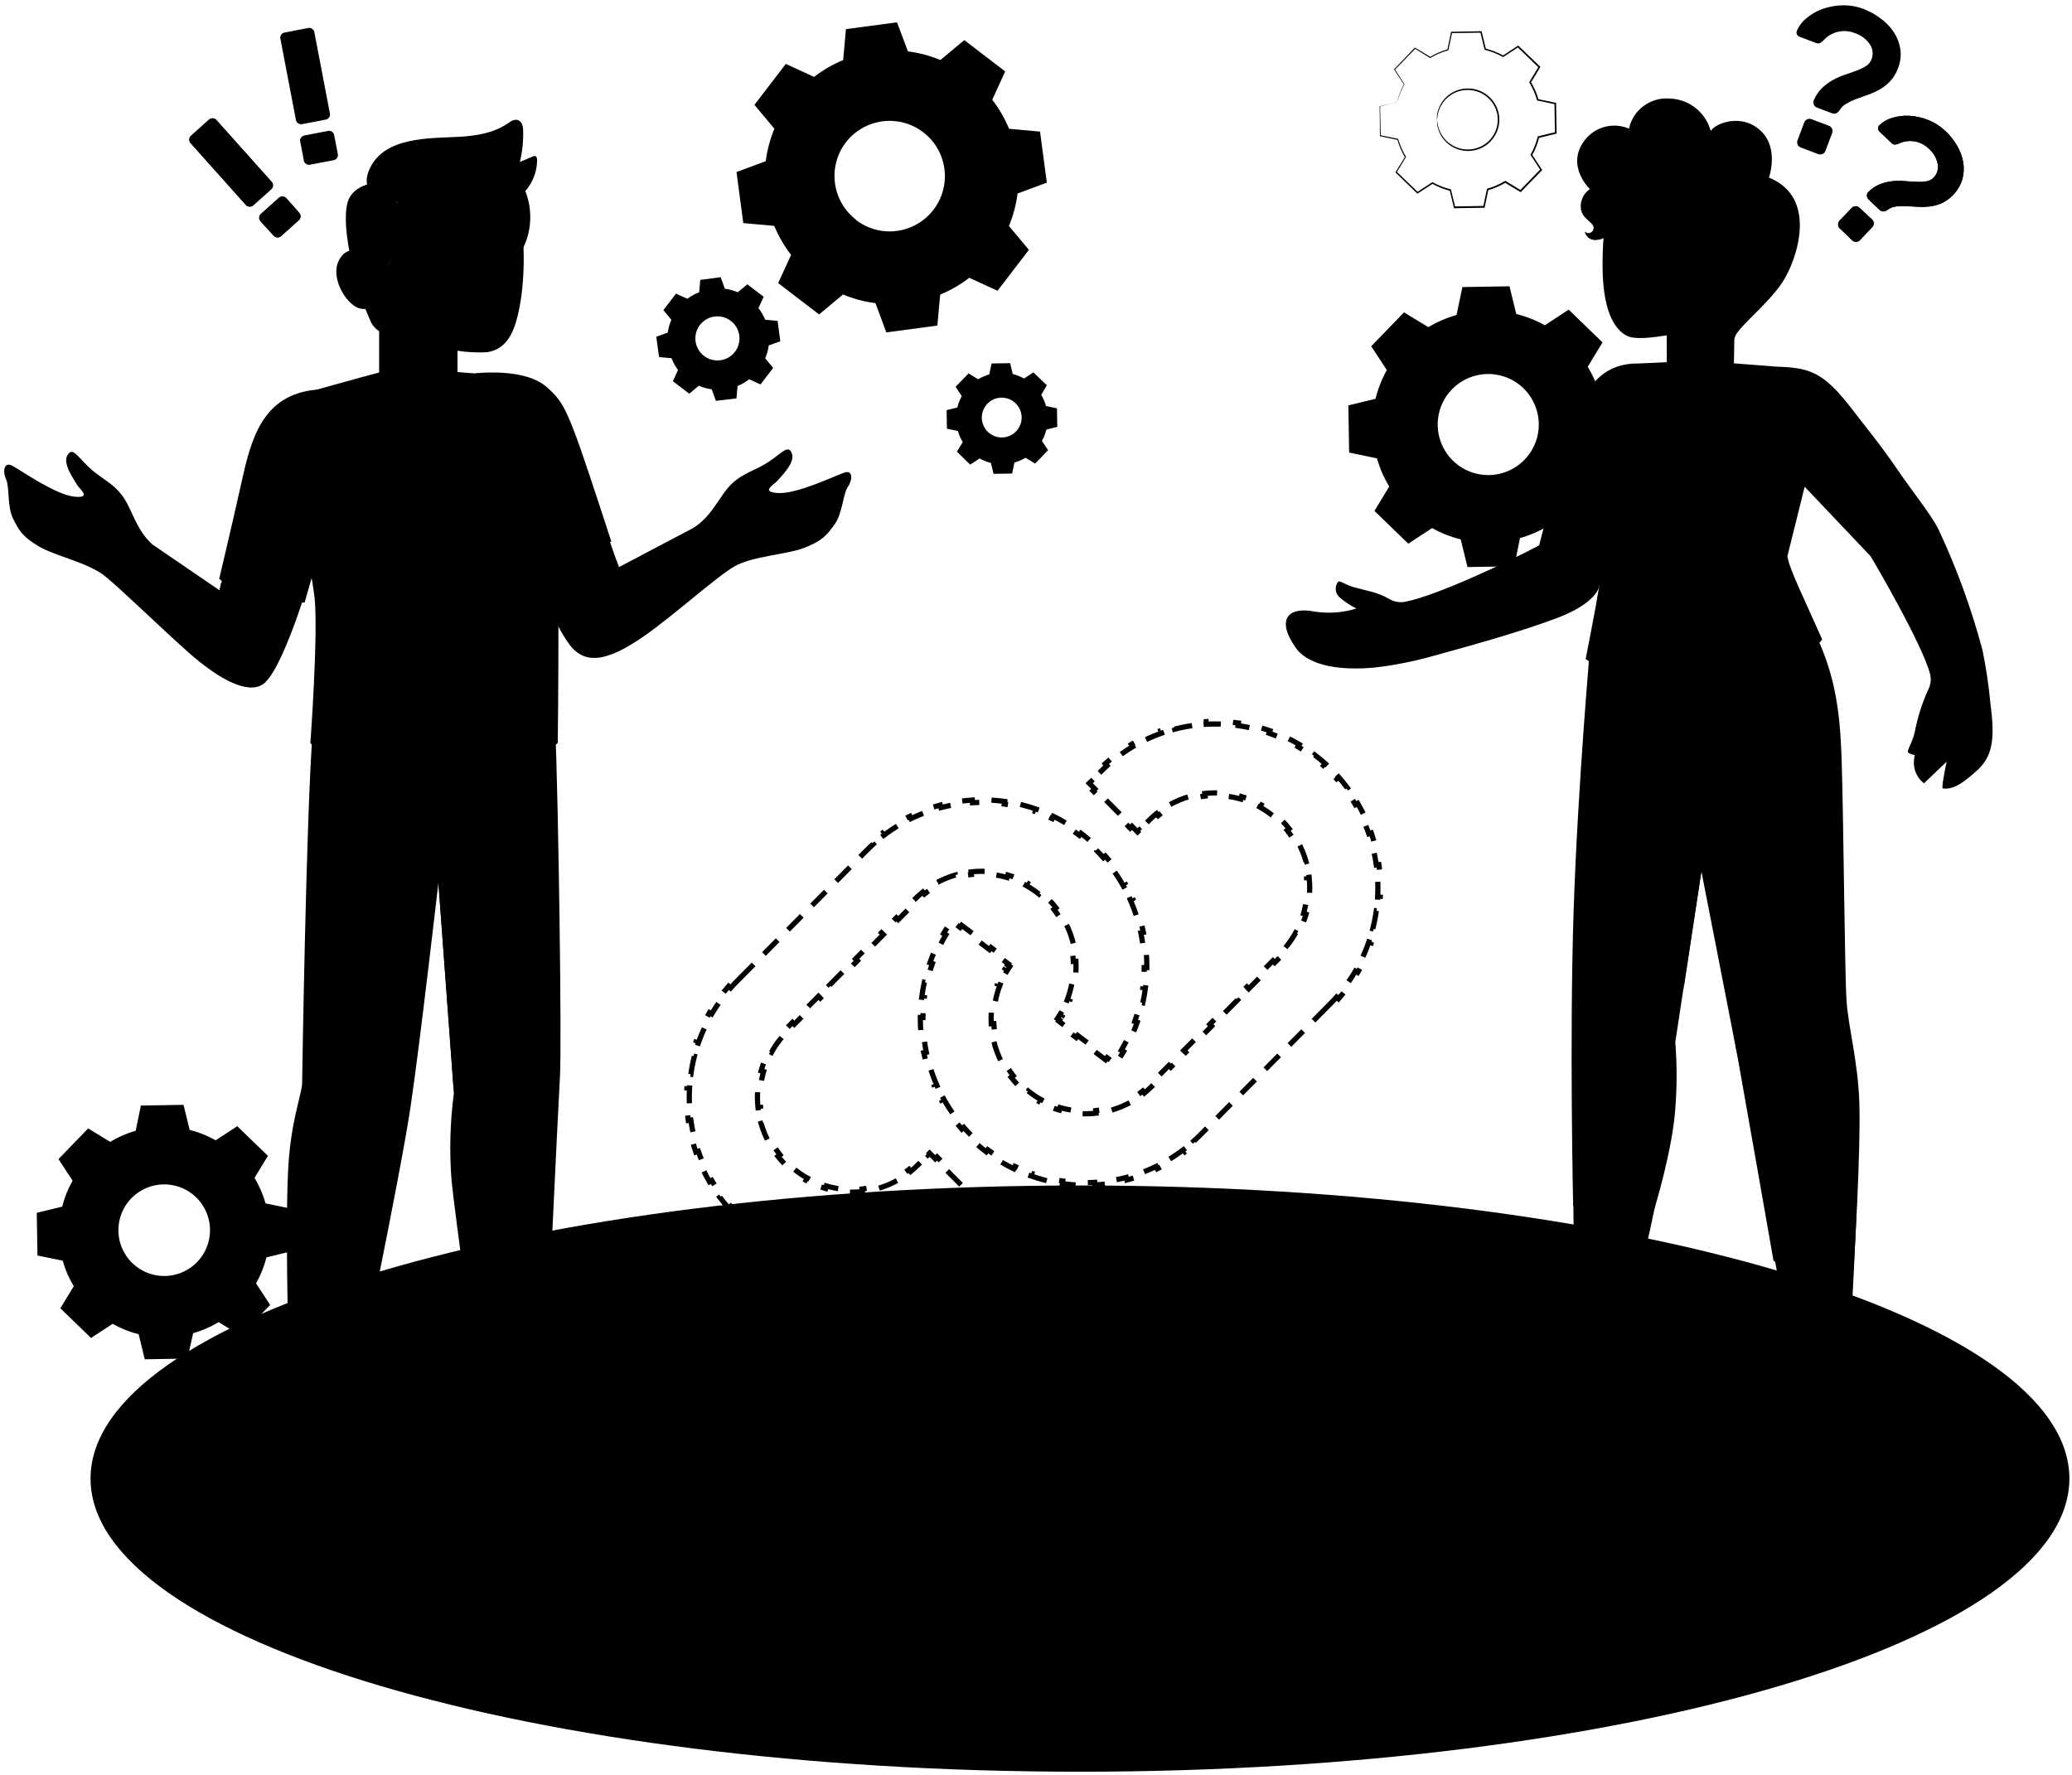 <svg width="398" height="341" viewBox="0 0 398 341" fill="none" xmlns="http://www.w3.org/2000/svg">
<g clip-path="url(#clip0_5811_61162)">
<path d="M207.444 340.375C312.407 340.375 397.497 315.163 397.497 284.063C397.497 252.963 312.407 227.751 207.444 227.751C102.48 227.751 17.391 252.963 17.391 284.063C17.391 315.163 102.48 340.375 207.444 340.375Z" fill="#FAFAFA" style="fill:#FAFAFA;fill:color(display-p3 0.98 0.98 0.98);fill-opacity:1;"/>
<path d="M276.021 23.099C275.974 22.613 276.007 22.123 276.12 21.648C276.365 20.535 276.93 19.516 277.745 18.714C278.56 17.912 279.591 17.361 280.715 17.126C281.775 16.908 282.876 16.974 283.902 17.318C285.037 17.705 286.031 18.416 286.76 19.362C287.544 20.38 287.978 21.62 287.999 22.901C288.02 24.181 287.628 25.435 286.878 26.477C286.536 26.973 286.116 27.411 285.633 27.774C285.173 28.13 284.66 28.413 284.114 28.614C283.099 28.993 282.001 29.096 280.933 28.911C279.802 28.711 278.753 28.193 277.912 27.417C277.071 26.642 276.472 25.642 276.189 24.538C276.063 24.069 276.015 23.583 276.045 23.099C276.109 23.573 276.198 24.043 276.313 24.507C276.679 25.762 277.457 26.86 278.523 27.626C279.304 28.189 280.214 28.549 281.171 28.673C282.128 28.797 283.102 28.681 284.002 28.337C284.521 28.142 285.008 27.872 285.446 27.534C285.909 27.188 286.312 26.771 286.642 26.298C287.35 25.309 287.721 24.121 287.7 22.908C287.68 21.695 287.27 20.519 286.529 19.554C286.181 19.092 285.76 18.687 285.284 18.355C284.836 18.031 284.341 17.777 283.815 17.602C282.841 17.265 281.795 17.193 280.783 17.392C279.9 17.561 279.07 17.936 278.361 18.485C277.319 19.286 276.578 20.41 276.257 21.678C276.15 22.147 276.071 22.621 276.021 23.099Z" fill="#E0E0E0" style="fill:#E0E0E0;fill:color(display-p3 0.878 0.878 0.878);fill-opacity:1;"/>
<path d="M268.389 19.58C268.324 19.61 268.255 19.631 268.184 19.644L267.542 19.81L265.058 20.45L265.096 20.399C265.128 21.845 265.167 23.752 265.218 26.056L265.154 25.979L268.517 26.664H268.575V26.722C268.917 27.901 269.413 29.031 270.052 30.081L270.084 30.139L270.052 30.19L268.274 33.121V32.974L272.362 36.91H272.202L275.071 35.035L275.142 34.983L275.212 35.028C276.288 35.619 277.436 36.069 278.627 36.366H278.71V36.455C278.967 37.486 279.243 38.618 279.532 39.776L279.384 39.661L285.065 39.565L284.911 39.687C285.129 38.644 285.373 37.498 285.611 36.334V36.244H285.707C286.886 35.909 288.015 35.418 289.064 34.785L289.147 34.734L289.231 34.785L292.164 36.564H291.965L295.913 32.494V32.699L294.032 29.832L293.981 29.749L294.025 29.659C294.624 28.596 295.078 27.457 295.373 26.274V26.178H295.47L298.807 25.372L298.679 25.532C298.647 23.612 298.615 21.73 298.589 19.868L298.718 20.028L295.361 19.324H295.264L295.232 19.228C294.901 18.053 294.413 16.927 293.782 15.881L293.73 15.798L293.782 15.715L295.566 12.79V12.989L291.49 9.047H291.676L288.801 10.922L288.724 10.966L288.647 10.922C287.577 10.325 286.433 9.873 285.245 9.578H285.155V9.495L284.346 6.167L284.487 6.276L278.807 6.359L278.929 6.256C278.678 7.434 278.441 8.535 278.216 9.603V9.674H278.146C276.961 10.005 275.826 10.491 274.769 11.12L274.712 11.158L274.654 11.12L271.772 9.341H271.894L267.927 13.398V13.302L269.782 16.182C269.32 16.996 268.939 17.853 268.646 18.742C268.556 19.023 268.492 19.241 268.44 19.382C268.389 19.522 268.37 19.599 268.37 19.599C268.37 19.599 268.37 19.522 268.415 19.375C268.46 19.228 268.505 19.004 268.594 18.735C268.868 17.846 269.234 16.989 269.686 16.175V16.233C269.172 15.452 268.55 14.518 267.792 13.379L267.76 13.328L267.799 13.289L271.733 9.2L271.791 9.143L271.855 9.187L274.795 10.954H274.686C275.754 10.305 276.904 9.803 278.107 9.463L278.017 9.552C278.242 8.49 278.473 7.383 278.717 6.205V6.103H278.82L284.5 6H284.609V6.109C284.879 7.191 285.148 8.291 285.431 9.431L285.322 9.328C286.54 9.627 287.712 10.087 288.807 10.698H288.653L291.522 8.816L291.625 8.752L291.715 8.835L295.803 12.771L295.893 12.861L295.823 12.969L294.045 15.894V15.728C294.694 16.797 295.197 17.948 295.54 19.151L295.412 19.036L298.775 19.74H298.904V19.874C298.938 21.739 298.97 23.624 299 25.532V25.666L298.872 25.698L295.534 26.511L295.662 26.389C295.359 27.602 294.897 28.771 294.289 29.864V29.691L296.163 32.558L296.24 32.667L296.144 32.763L292.19 36.833L292.1 36.922L291.991 36.858L289.057 35.073H289.224C288.15 35.721 286.993 36.221 285.784 36.558L285.899 36.442C285.655 37.601 285.412 38.746 285.193 39.789V39.911H285.065L279.384 40.001H279.269V39.885L278.46 36.558L278.563 36.666C277.347 36.359 276.178 35.895 275.084 35.284H275.231L272.349 37.146L272.266 37.204L272.189 37.134L268.113 33.185L268.049 33.121L268.094 33.038L269.885 30.12V30.229C269.245 29.16 268.751 28.01 268.415 26.811L268.485 26.882L265.128 26.171H265.064V26.107C265.064 23.797 265.019 21.89 265 20.444V20.399H265.032L267.51 19.823L268.152 19.682L268.389 19.58Z" fill="#E0E0E0" style="fill:#E0E0E0;fill:color(display-p3 0.878 0.878 0.878);fill-opacity:1;"/>
<path fill-rule="evenodd" clip-rule="evenodd" d="M151.958 48.979C150.64 47.268 149.553 45.391 148.725 43.397L142.775 42.857L141.471 33.049L147.088 30.966C147.363 28.823 147.921 26.725 148.748 24.729L144.918 20.141L150.938 12.28L156.375 14.773C158.083 13.451 159.961 12.364 161.957 11.54L162.497 5.59L172.305 4.287L174.399 9.873C176.543 10.147 178.64 10.705 180.636 11.533L185.224 7.704L193.085 13.724L190.592 19.16C191.913 20.869 193.001 22.746 193.825 24.743L199.775 25.283L201.078 35.09L195.462 37.174C195.188 39.317 194.63 41.415 193.802 43.411L197.631 47.998L191.611 55.86L186.175 53.366C184.466 54.688 182.589 55.776 180.592 56.599L180.052 62.549L170.245 63.853L168.161 58.237C166.018 57.961 163.921 57.403 161.924 56.577L157.337 60.406L149.476 54.386L151.969 48.95L151.958 48.979ZM164.426 42.269C166.094 43.547 168.103 44.3 170.199 44.436C172.296 44.571 174.385 44.081 176.203 43.029C178.021 41.976 179.486 40.408 180.413 38.523C181.34 36.638 181.687 34.52 181.41 32.438C181.133 30.355 180.245 28.402 178.857 26.824C177.47 25.247 175.646 24.116 173.616 23.576C171.586 23.035 169.442 23.108 167.453 23.787C165.465 24.465 163.723 25.718 162.447 27.386C160.752 29.624 160.012 32.442 160.389 35.223C160.766 38.005 162.228 40.524 164.457 42.23L164.426 42.269Z" fill="#E0E0E0" style="fill:#E0E0E0;fill:color(display-p3 0.878 0.878 0.878);fill-opacity:1;"/>
<path fill-rule="evenodd" clip-rule="evenodd" d="M130.235 71.082C129.72 70.384 129.299 69.621 128.982 68.814L126.601 68.6L126.061 64.69L128.275 63.892C128.387 63.041 128.616 62.209 128.955 61.421L127.425 59.584L129.853 56.405L132.026 57.398C132.726 56.887 133.488 56.466 134.293 56.145L134.516 53.77L138.435 53.25L139.233 55.464C140.086 55.583 140.919 55.814 141.712 56.151L143.548 54.621L146.689 57.018L145.689 59.198C146.216 59.881 146.653 60.63 146.988 61.425L149.363 61.647L149.882 65.566L147.668 66.365C147.554 67.218 147.323 68.052 146.981 68.843L148.512 70.68L146.084 73.86L143.911 72.866C143.225 73.392 142.474 73.826 141.676 74.158L141.462 76.54L137.508 77.006L136.71 74.793C135.856 74.68 135.022 74.448 134.231 74.105L132.395 75.636L129.254 73.239L130.247 71.066L130.235 71.082ZM135.231 68.38C135.896 68.888 136.697 69.189 137.533 69.243C138.368 69.298 139.201 69.103 139.926 68.685C140.652 68.267 141.237 67.643 141.608 66.893C141.98 66.142 142.12 65.299 142.013 64.468C141.906 63.638 141.555 62.858 141.005 62.227C140.455 61.596 139.73 61.141 138.922 60.921C138.114 60.701 137.259 60.725 136.465 60.991C135.671 61.256 134.973 61.75 134.459 62.411C134.116 62.853 133.864 63.358 133.717 63.898C133.57 64.438 133.531 65.001 133.603 65.556C133.675 66.111 133.856 66.646 134.135 67.131C134.415 67.615 134.787 68.04 135.231 68.38Z" fill="#EBEBEB" style="fill:#EBEBEB;fill:color(display-p3 0.922 0.922 0.922);fill-opacity:1;"/>
<path fill-rule="evenodd" clip-rule="evenodd" d="M264.22 76.591C264.696 74.672 265.426 72.826 266.39 71.1L263.39 66.52L269.69 60.011L274.36 62.85C276.055 61.835 277.878 61.048 279.78 60.511L280.9 55.151L289.95 55.001L291.25 60.321C293.168 60.798 295.014 61.528 296.74 62.49L301.32 59.49L307.82 65.781L304.98 70.46C306.003 72.15 306.793 73.97 307.33 75.871L312.69 77.001L312.83 86.001L307.52 87.29C307.046 89.209 306.316 91.056 305.35 92.781L308.35 97.361L302.05 103.87L297.38 101.03C295.685 102.05 293.862 102.84 291.96 103.38L290.88 108.79L281.88 108.94L280.58 103.62C278.661 103.147 276.814 102.417 275.09 101.45L270.51 104.45L264.01 98.15L266.85 93.471C265.827 91.781 265.037 89.961 264.5 88.061L259.15 86.941L259 77.88L264.31 76.591H264.22ZM276.16 81.721C276.192 83.641 276.792 85.508 277.886 87.087C278.979 88.666 280.516 89.885 282.302 90.59C284.088 91.296 286.043 91.456 287.92 91.05C289.797 90.644 291.512 89.691 292.847 88.311C294.182 86.931 295.078 85.186 295.422 83.297C295.766 81.407 295.541 79.459 294.777 77.697C294.013 75.935 292.744 74.439 291.13 73.398C289.516 72.358 287.63 71.819 285.71 71.85C284.434 71.87 283.175 72.141 282.005 72.648C280.834 73.155 279.775 73.888 278.887 74.804C278 75.721 277.303 76.804 276.835 77.991C276.367 79.177 276.137 80.445 276.16 81.721Z" fill="#EBEBEB" style="fill:#EBEBEB;fill:color(display-p3 0.922 0.922 0.922);fill-opacity:1;"/>
<path fill-rule="evenodd" clip-rule="evenodd" d="M11.943 231.83C12.38 230.081 13.052 228.399 13.943 226.83L11.232 222.68L16.933 216.79L21.163 219.37C22.692 218.442 24.341 217.726 26.062 217.24L27.062 212.39L35.252 212.26L36.432 217.07C38.181 217.511 39.862 218.184 41.432 219.07L45.572 216.36L51.462 222.06L48.892 226.29C49.813 227.822 50.526 229.47 51.013 231.19L55.862 232.19L56.002 240.38L51.182 241.56C50.742 243.309 50.069 244.99 49.182 246.56L51.892 250.7L46.193 256.59L42.002 254C40.47 254.923 38.823 255.64 37.102 256.13L36.002 261L27.802 261.14L26.633 256.33C24.884 255.889 23.203 255.216 21.633 254.33L17.483 257.04L11.592 251.34L14.172 247.1C13.241 245.572 12.524 243.924 12.043 242.2L7.192 241.2L7.062 233L11.873 231.83H11.943ZM22.742 236.47C22.768 238.211 23.31 239.905 24.3 241.338C25.289 242.771 26.681 243.879 28.3 244.52C29.919 245.162 31.691 245.308 33.393 244.942C35.096 244.576 36.651 243.712 37.862 242.462C39.074 241.211 39.887 239.629 40.199 237.916C40.511 236.203 40.308 234.436 39.615 232.838C38.923 231.241 37.772 229.885 36.308 228.941C34.844 227.998 33.133 227.511 31.392 227.54C30.238 227.558 29.099 227.804 28.039 228.263C26.98 228.721 26.021 229.384 25.218 230.213C24.414 231.043 23.782 232.022 23.358 233.096C22.933 234.169 22.724 235.316 22.742 236.47Z" fill="#F5F5F5" style="fill:#F5F5F5;fill:color(display-p3 0.961 0.961 0.961);fill-opacity:1;"/>
<path fill-rule="evenodd" clip-rule="evenodd" d="M183.888 78.281C184.077 77.524 184.363 76.794 184.738 76.111L183.558 74.311L186.048 71.74L187.888 72.861C188.554 72.461 189.271 72.152 190.018 71.941L190.468 69.831L194.028 69.77L194.538 71.861C195.297 72.047 196.028 72.336 196.708 72.721L198.508 71.54L201.078 74.02L199.998 75.871C200.402 76.535 200.711 77.251 200.918 78.001L203.028 78.441L203.088 82.01L200.998 82.52C200.81 83.279 200.521 84.009 200.138 84.691L201.318 86.49L198.838 89.061L196.998 87.941C196.328 88.34 195.609 88.649 194.858 88.861L194.418 90.971L190.848 91.031L190.338 88.941C189.582 88.754 188.855 88.465 188.178 88.081L186.368 89.26L183.808 86.781L184.928 84.93C184.526 84.265 184.213 83.548 183.998 82.8L181.888 82.361L181.828 78.79L183.928 78.281H183.888ZM188.588 80.281C188.6 81.038 188.836 81.775 189.267 82.398C189.698 83.021 190.304 83.502 191.008 83.781C191.712 84.06 192.483 84.124 193.224 83.964C193.964 83.805 194.641 83.429 195.168 82.885C195.695 82.342 196.049 81.653 196.185 80.908C196.321 80.163 196.234 79.394 195.933 78.699C195.632 78.004 195.132 77.414 194.496 77.003C193.859 76.592 193.115 76.379 192.358 76.391C191.854 76.4 191.356 76.508 190.894 76.709C190.431 76.911 190.013 77.201 189.663 77.564C189.313 77.928 189.038 78.356 188.853 78.826C188.669 79.295 188.579 79.796 188.588 80.3V80.281Z" fill="#EBEBEB" style="fill:#EBEBEB;fill:color(display-p3 0.922 0.922 0.922);fill-opacity:1;"/>
<path d="M255.526 192.841L255.526 192.841C255.943 192.421 256.345 191.992 256.733 191.554L257.107 191.886C257.707 191.211 258.273 190.516 258.806 189.803L258.405 189.504C259.115 188.555 259.765 187.574 260.354 186.567L260.786 186.82C261.24 186.043 261.66 185.251 262.044 184.445L261.593 184.23C262.101 183.164 262.547 182.075 262.929 180.968L263.402 181.132C263.695 180.283 263.952 179.424 264.173 178.557L263.688 178.434C263.979 177.292 264.205 176.137 264.366 174.974L264.862 175.043C264.985 174.155 265.071 173.262 265.121 172.368L264.622 172.341C264.687 171.166 264.687 169.989 264.622 168.814L265.121 168.787C265.071 167.893 264.985 167 264.862 166.112L264.366 166.181C264.205 165.018 263.979 163.863 263.688 162.721L264.173 162.598C263.952 161.731 263.695 160.872 263.402 160.023L262.929 160.187C262.547 159.08 262.101 157.991 261.593 156.925L262.044 156.71C261.66 155.905 261.24 155.112 260.786 154.335L260.354 154.588C259.765 153.581 259.115 152.6 258.405 151.651L258.806 151.352C258.273 150.639 257.707 149.944 257.107 149.269L256.733 149.601C256.345 149.163 255.943 148.734 255.526 148.314C255.111 147.896 254.687 147.492 254.255 147.102L254.59 146.731C253.923 146.128 253.236 145.559 252.532 145.024L252.229 145.421C251.29 144.707 250.319 144.052 249.323 143.459L249.579 143.029C248.809 142.57 248.024 142.146 247.226 141.759L247.007 142.208C245.95 141.694 244.869 141.244 243.772 140.857L243.938 140.385C243.095 140.088 242.241 139.827 241.38 139.604L241.255 140.088C240.12 139.793 238.971 139.564 237.816 139.399L237.886 138.904C237.002 138.779 236.115 138.691 235.225 138.641L235.197 139.14C234.029 139.074 232.857 139.073 231.689 139.139L231.661 138.64C230.772 138.689 229.884 138.777 229 138.902L229.07 139.397C227.915 139.561 226.766 139.789 225.631 140.084L225.505 139.6C224.645 139.823 223.791 140.083 222.948 140.38L223.114 140.852C222.016 141.239 220.936 141.689 219.879 142.204L219.66 141.754C218.862 142.142 218.077 142.566 217.307 143.025L217.563 143.454C216.567 144.048 215.597 144.703 214.658 145.419L214.355 145.021C213.652 145.557 212.965 146.127 212.298 146.73L212.633 147.101C212.202 147.491 211.779 147.895 211.364 148.314L211.364 148.314L210.652 149.031L210.297 148.679L209.23 149.755L209.585 150.107L209.222 150.472L210.299 151.558L209.944 151.91L212.084 154.067L212.439 153.714L215.291 156.59L214.936 156.942L217.076 159.098L217.431 158.746L218.502 159.826L218.859 159.467L219.214 159.819L220.281 158.743L219.926 158.391L220.637 157.674C221.121 157.186 221.626 156.731 222.149 156.31L222.463 156.699C223.245 156.069 224.068 155.516 224.922 155.04L224.679 154.603C225.879 153.934 227.138 153.413 228.431 153.039L228.57 153.519C229.525 153.243 230.498 153.049 231.48 152.938L231.423 152.442C232.774 152.289 234.138 152.289 235.488 152.442L235.432 152.938C236.413 153.049 237.387 153.243 238.342 153.519L238.481 153.039C239.773 153.413 241.033 153.934 242.233 154.603L241.989 155.04C242.843 155.516 243.667 156.069 244.449 156.699L244.762 156.31C245.285 156.731 245.79 157.186 246.274 157.674C246.76 158.163 247.213 158.674 247.632 159.204L247.24 159.514C247.866 160.304 248.415 161.136 248.888 162L249.327 161.759C249.989 162.968 250.505 164.237 250.874 165.539L250.393 165.676C250.666 166.636 250.857 167.615 250.966 168.602L251.463 168.547C251.614 169.904 251.614 171.274 251.463 172.63L250.966 172.575C250.857 173.562 250.666 174.541 250.393 175.502L250.874 175.638C250.505 176.94 249.989 178.209 249.327 179.418L248.888 179.178C248.415 180.041 247.866 180.873 247.24 181.663L247.632 181.974C247.213 182.503 246.76 183.014 246.274 183.504L246.274 183.504L244.848 184.94L244.493 184.587L242.355 186.741L242.71 187.093L239.858 189.965L239.504 189.613L237.365 191.766L237.72 192.118L234.869 194.99L234.514 194.638L232.375 196.791L232.73 197.144L229.879 200.015L229.524 199.663L227.386 201.816L227.741 202.169L224.889 205.04L224.534 204.688L222.396 206.842L222.751 207.194L221.325 208.63C221.325 208.63 221.325 208.63 221.325 208.63C220.841 209.117 220.337 209.572 219.814 209.993L219.5 209.604C218.718 210.234 217.895 210.787 217.041 211.263L217.284 211.7C216.084 212.369 214.825 212.891 213.532 213.265L213.393 212.784C212.438 213.06 211.464 213.254 210.483 213.365L210.539 213.862C209.189 214.014 207.825 214.014 206.475 213.862L206.531 213.365C205.55 213.254 204.576 213.06 203.621 212.784L203.482 213.265C202.19 212.891 200.93 212.369 199.73 211.7L199.974 211.263C199.119 210.787 198.296 210.234 197.514 209.604L197.2 209.993C196.678 209.572 196.173 209.117 195.689 208.63C195.16 208.096 194.67 207.538 194.22 206.958L194.614 206.651C193.941 205.785 193.358 204.869 192.866 203.918L192.422 204.148C191.733 202.815 191.218 201.415 190.877 199.982L191.363 199.866C191.112 198.81 190.958 197.735 190.901 196.655L190.401 196.681C190.323 195.2 190.424 193.711 190.704 192.25L191.195 192.344C191.397 191.285 191.697 190.241 192.093 189.226L191.627 189.044C191.895 188.357 192.207 187.683 192.561 187.026C192.679 186.803 192.801 186.582 192.93 186.363L193.361 186.616C193.547 186.299 193.746 185.986 193.956 185.681L193.545 185.397C193.594 185.326 193.644 185.255 193.694 185.184L192.477 184.264L192.779 183.866L190.361 182.038L190.059 182.436L186.835 179.999L187.137 179.6L184.719 177.772L184.417 178.171L183.209 177.258C183.049 177.479 182.893 177.701 182.739 177.925L182.327 177.643C181.947 178.198 181.587 178.763 181.248 179.338L181.678 179.592C181.455 179.97 181.242 180.353 181.036 180.741L181.035 180.744C180.732 181.31 180.447 181.883 180.18 182.463L179.726 182.254C179.317 183.143 178.951 184.047 178.627 184.962L179.099 185.129C178.671 186.339 178.319 187.571 178.042 188.816L177.554 188.708C177.342 189.661 177.174 190.622 177.049 191.587L177.545 191.651C177.381 192.921 177.294 194.2 177.284 195.479L176.784 195.475C176.776 196.449 176.812 197.424 176.892 198.396L177.39 198.355C177.495 199.628 177.676 200.897 177.934 202.152L177.444 202.253C177.64 203.206 177.88 204.151 178.162 205.087L178.641 204.942C179.01 206.161 179.454 207.363 179.973 208.538L179.516 208.74C179.908 209.628 180.342 210.501 180.819 211.357L181.255 211.113C181.873 212.222 182.562 213.301 183.323 214.343L182.919 214.638C183.489 215.419 184.099 216.179 184.749 216.917L185.124 216.587C185.545 217.064 185.982 217.531 186.437 217.989L186.437 217.989C186.852 218.407 187.276 218.811 187.707 219.201L187.372 219.572C188.04 220.174 188.727 220.743 189.431 221.279L189.734 220.881C190.673 221.596 191.643 222.249 192.639 222.843L192.383 223.272C193.153 223.731 193.938 224.155 194.737 224.542L194.955 224.092C196.013 224.606 197.093 225.056 198.191 225.443L198.024 225.914C198.868 226.211 199.721 226.471 200.582 226.694L200.707 226.21C201.842 226.504 202.991 226.733 204.146 226.897L204.076 227.392C204.959 227.517 205.847 227.605 206.736 227.655L206.765 227.156C207.933 227.221 209.104 227.221 210.272 227.156L210.3 227.655C211.189 227.605 212.077 227.517 212.96 227.392L212.89 226.897C214.046 226.733 215.194 226.504 216.329 226.21L216.455 226.694C217.315 226.471 218.169 226.211 219.012 225.914L218.846 225.443C219.943 225.056 221.024 224.606 222.081 224.092L222.3 224.542C223.098 224.155 223.883 223.731 224.653 223.272L224.397 222.843C225.393 222.249 226.364 221.596 227.303 220.881L227.606 221.279C228.31 220.743 228.996 220.174 229.664 219.572L229.329 219.201C229.761 218.811 230.184 218.407 230.599 217.989C230.599 217.989 230.599 217.989 230.599 217.989L255.526 192.841ZM255.526 192.841L254.101 194.278M255.526 192.841L254.101 194.278M141.543 188.524L141.543 188.524C141.126 188.945 140.724 189.374 140.335 189.811L139.961 189.479C139.362 190.155 138.796 190.849 138.263 191.562L138.663 191.861C137.953 192.811 137.304 193.791 136.715 194.798L136.283 194.545C135.828 195.322 135.409 196.115 135.025 196.92L135.476 197.135C134.967 198.201 134.522 199.291 134.139 200.397L133.667 200.234C133.373 201.083 133.116 201.942 132.896 202.808L133.381 202.931C133.09 204.073 132.864 205.229 132.702 206.391L132.207 206.323C132.084 207.211 131.997 208.103 131.948 208.997L132.447 209.025C132.382 210.199 132.382 211.377 132.447 212.551L131.948 212.579C131.997 213.473 132.084 214.365 132.207 215.253L132.702 215.184C132.864 216.347 133.09 217.502 133.381 218.644L132.896 218.768C133.116 219.634 133.373 220.493 133.667 221.342L134.139 221.179C134.522 222.285 134.967 223.374 135.476 224.44L135.025 224.656C135.409 225.461 135.828 226.253 136.283 227.03L136.715 226.778C137.304 227.784 137.953 228.765 138.663 229.714L138.263 230.014C138.796 230.726 139.362 231.421 139.961 232.096L140.335 231.765C140.724 232.202 141.126 232.631 141.543 233.051C141.958 233.469 142.382 233.873 142.813 234.263L142.478 234.634C143.146 235.237 143.833 235.806 144.537 236.341L144.839 235.943C145.779 236.658 146.749 237.312 147.745 237.905L147.489 238.335C148.259 238.793 149.044 239.217 149.842 239.604L150.061 239.155C151.118 239.668 152.199 240.118 153.296 240.505L153.13 240.976C153.974 241.273 154.827 241.533 155.688 241.756L155.813 241.272C156.948 241.567 158.096 241.796 159.252 241.959L159.182 242.454C160.065 242.579 160.953 242.667 161.842 242.717L161.87 242.218C163.039 242.284 164.21 242.284 165.378 242.218L165.406 242.717C166.295 242.667 167.183 242.579 168.066 242.454L167.996 241.959C169.152 241.796 170.3 241.567 171.435 241.272L171.56 241.756C172.421 241.533 173.274 241.273 174.118 240.976L173.952 240.505C175.049 240.118 176.13 239.668 177.187 239.155L177.406 239.604C178.204 239.217 178.989 238.793 179.759 238.335L179.503 237.905C180.499 237.312 181.469 236.658 182.409 235.943L182.711 236.341C183.415 235.806 184.102 235.237 184.77 234.634L184.435 234.263C184.867 233.873 185.29 233.469 185.705 233.051L186.417 232.334L186.772 232.686L187.839 231.61L187.484 231.258L187.846 230.893L186.769 229.807L187.124 229.455L184.985 227.299L184.63 227.651L181.777 224.776L182.132 224.423L179.993 222.267L179.638 222.619L178.567 221.539L178.21 221.899L177.855 221.546L176.788 222.622L177.143 222.975L176.431 223.692C175.947 224.18 175.443 224.634 174.92 225.055L174.606 224.666C173.824 225.296 173.001 225.849 172.146 226.326L172.39 226.762C171.19 227.431 169.931 227.953 168.638 228.327L168.499 227.846C167.544 228.123 166.57 228.316 165.589 228.427L165.645 228.924C164.295 229.076 162.931 229.076 161.581 228.924L161.637 228.427C160.656 228.316 159.682 228.123 158.727 227.846L158.588 228.327C157.295 227.953 156.036 227.431 154.836 226.762L155.08 226.326C154.225 225.849 153.402 225.296 152.62 224.666L152.306 225.055C151.784 224.634 151.279 224.18 150.795 223.692C150.309 223.202 149.856 222.691 149.437 222.162L149.829 221.851C149.203 221.061 148.653 220.229 148.181 219.366L147.742 219.606C147.08 218.397 146.564 217.128 146.194 215.826L146.675 215.69C146.403 214.729 146.212 213.75 146.102 212.763L145.605 212.818C145.455 211.462 145.455 210.092 145.605 208.735L146.102 208.79C146.212 207.803 146.403 206.824 146.675 205.864L146.194 205.727C146.564 204.425 147.08 203.156 147.742 201.947L148.181 202.188C148.653 201.324 149.203 200.492 149.829 199.702L149.437 199.392C149.856 198.862 150.309 198.351 150.795 197.862L150.795 197.861L152.221 196.426L152.575 196.778L154.714 194.624L154.359 194.272L157.21 191.401L157.565 191.753L159.704 189.599L159.349 189.247L162.2 186.375L162.555 186.728L164.693 184.574L164.338 184.222L167.19 181.35L167.545 181.702L169.683 179.549L169.328 179.197L172.179 176.325L172.534 176.677L174.673 174.524L174.318 174.171L175.743 172.736C175.743 172.736 175.743 172.736 175.744 172.736C176.227 172.248 176.732 171.793 177.255 171.372L177.569 171.762C178.351 171.131 179.174 170.578 180.028 170.102L179.785 169.665C180.985 168.996 182.244 168.475 183.537 168.101L183.676 168.581C184.631 168.305 185.604 168.111 186.585 168.001L186.529 167.504C187.88 167.351 189.244 167.351 190.594 167.504L190.538 168.001C191.519 168.111 192.493 168.305 193.447 168.581L193.586 168.101C194.879 168.475 196.139 168.996 197.338 169.665L197.095 170.102C197.949 170.578 198.773 171.131 199.555 171.762L199.868 171.372C200.391 171.793 200.896 172.248 201.38 172.736C201.909 173.269 202.399 173.827 202.849 174.407L202.454 174.714C203.128 175.581 203.711 176.496 204.202 177.447L204.647 177.218C205.335 178.55 205.851 179.95 206.192 181.383L205.705 181.499C205.957 182.555 206.111 183.631 206.168 184.71L206.667 184.684C206.745 186.165 206.645 187.654 206.365 189.116L205.874 189.022C205.671 190.081 205.372 191.125 204.976 192.14L205.442 192.321C205.174 193.008 204.862 193.682 204.507 194.339C204.39 194.562 204.267 194.784 204.139 195.003L203.708 194.75C203.521 195.067 203.323 195.379 203.112 195.684L203.524 195.968C203.475 196.039 203.425 196.11 203.374 196.181L204.591 197.101L204.29 197.5L206.708 199.328L207.009 198.929L210.233 201.366L209.932 201.765L212.35 203.593L212.651 203.194L213.859 204.108C214.02 203.886 214.176 203.664 214.329 203.44L214.742 203.723C215.122 203.167 215.482 202.603 215.821 202.027L215.39 201.773C215.613 201.395 215.827 201.012 216.032 200.624L216.034 200.621C216.337 200.055 216.622 199.482 216.888 198.903L217.343 199.112C217.751 198.223 218.118 197.319 218.441 196.403L217.97 196.236C218.398 195.026 218.75 193.794 219.027 192.549L219.515 192.658C219.727 191.705 219.895 190.744 220.019 189.778L219.523 189.714C219.687 188.444 219.775 187.166 219.785 185.887L220.285 185.891C220.293 184.916 220.257 183.941 220.177 182.97L219.679 183.011C219.574 181.737 219.393 180.469 219.135 179.213L219.624 179.113C219.429 178.16 219.189 177.214 218.906 176.279L218.428 176.424C218.059 175.204 217.615 174.003 217.095 172.827L217.553 172.625C217.161 171.738 216.727 170.865 216.25 170.009L215.813 170.252C215.196 169.144 214.507 168.065 213.746 167.022L214.15 166.727C213.579 165.947 212.969 165.186 212.32 164.448L211.944 164.779C211.524 164.301 211.086 163.834 210.632 163.377L210.632 163.376C210.217 162.958 209.793 162.554 209.361 162.165L209.696 161.793C209.029 161.191 208.342 160.622 207.638 160.086L207.335 160.484C206.396 159.77 205.426 159.116 204.43 158.522L204.686 158.093C203.916 157.634 203.13 157.211 202.332 156.823L202.114 157.273C201.056 156.759 199.976 156.309 198.878 155.923L199.044 155.451C198.201 155.154 197.348 154.894 196.487 154.671L196.361 155.155C195.226 154.861 194.078 154.632 192.923 154.468L192.993 153.973C192.109 153.848 191.222 153.761 190.332 153.71L190.304 154.21C189.136 154.144 187.965 154.144 186.797 154.21L186.769 153.71C185.879 153.761 184.992 153.848 184.108 153.973L184.179 154.468C183.023 154.632 181.875 154.861 180.74 155.155L180.614 154.671C179.753 154.894 178.9 155.154 178.057 155.451L178.223 155.923C177.125 156.309 176.045 156.759 174.987 157.273L174.769 156.823C173.971 157.211 173.186 157.634 172.415 158.093L172.671 158.522C171.675 159.116 170.705 159.77 169.766 160.484L169.463 160.086C168.759 160.622 168.072 161.191 167.405 161.793L167.74 162.165C167.308 162.554 166.884 162.958 166.47 163.376C166.47 163.376 166.47 163.376 166.469 163.376L141.543 188.524ZM141.543 188.524L142.968 187.087M141.543 188.524L142.968 187.087M254.101 194.278L254.456 194.63L254.101 194.278ZM142.968 187.087L142.612 186.735L142.968 187.087Z" stroke="#539970" style="stroke:#539970;stroke:color(display-p3 0.325 0.6 0.441);stroke-opacity:1;" stroke-dasharray="3.75 2.82"/>
<path d="M324.654 313.899C356.236 313.899 381.839 299.117 381.839 280.881C381.839 262.646 356.236 247.864 324.654 247.864C293.071 247.864 267.469 262.646 267.469 280.881C267.469 299.117 293.071 313.899 324.654 313.899Z" fill="#E6E6E6" style="fill:#E6E6E6;fill:color(display-p3 0.902 0.902 0.902);fill-opacity:1;"/>
<path d="M124.386 261.285C146.264 273.918 147.155 294.772 125.268 307.405C103.382 320.037 67.032 319.662 45.146 307.029C23.259 294.397 23.269 273.918 45.146 261.285C67.023 248.652 102.49 248.652 124.386 261.285Z" fill="#E6E6E6" style="fill:#E6E6E6;fill:color(display-p3 0.902 0.902 0.902);fill-opacity:1;"/>
<path d="M354.879 265.377C354.879 265.377 357.489 226.728 356.756 212.481C356.146 201.218 354.617 196.526 354.298 193.982C354.298 193.982 351.529 167.703 351.304 145.282C351.191 134.507 350.196 126.849 344.293 114.047L306.348 123.123C305.578 128.811 302.969 166.633 302.35 200.261C301.815 229.703 302.65 255.475 302.65 255.475V257.024C302.65 258.751 302.275 259.952 301.167 262.711C299.783 266.266 297.795 269.556 295.292 272.434C294.513 273.279 289.098 278.009 288.384 279.004C286.057 281.716 290.881 283.246 294.457 282.758C298.211 282.251 304.086 280.816 305.719 278.525C306.826 276.986 307.662 271.627 308.797 270.079C312.636 264.842 314.213 262.57 314.241 260.919C314.297 257.896 313.255 256.705 312.88 254.996C313.19 251.43 320.895 222.101 321.026 211.711C321.092 206.765 320.754 199.951 320.754 199.951L326.723 165.676C329.032 174.236 333.087 195.484 334.457 203.64C336.118 213.607 340.464 239.192 343.035 254.452C344.021 260.337 344.48 263.312 344.912 266.043L345.015 267.207C345.1 268.69 346.179 284.551 346.761 287.855C347.981 294.79 354.147 293.917 355.133 288.305C355.977 283.537 354.926 268.746 354.898 266.935L354.879 265.377Z" fill="#FFBE9D" style="fill:#FFBE9D;fill:color(display-p3 1 0.745 0.616);fill-opacity:1;"/>
<path d="M354.88 265.376C356.625 265.376 355.48 272.143 355.931 276.47C356.409 281.116 357.93 284.513 358.371 288.314C358.963 291.636 358.452 295.061 356.916 298.066C355.706 300.881 349.605 304.635 347.287 300.684C344.969 296.733 344.471 292.162 344.743 287.826C345.016 283.49 344.743 280.581 344.828 277.174C344.912 274.171 342.707 266.503 344.969 266.071L345.072 267.235C345.888 268.858 354.129 269.178 354.955 266.981L354.88 265.376Z" fill="#37474F" style="fill:#37474F;fill:color(display-p3 0.216 0.278 0.31);fill-opacity:1;"/>
<path d="M314.635 264.607C315.169 266.775 314.635 272.725 314.635 272.725C314.635 272.725 313.696 274.781 310.345 276.142L308.844 267.864L314.635 264.607Z" fill="#263238" style="fill:#263238;fill:color(display-p3 0.149 0.196 0.22);fill-opacity:1;"/>
<path d="M310.332 276.141L302.955 273.72L301.172 267.169L309.469 271.364L310.332 276.141Z" fill="black" style="fill:black;fill-opacity:1;"/>
<path d="M302.648 257.023V255.475C301.644 255.963 299.439 264.044 296.454 269.553C293.732 274.612 288.336 277.427 286.581 279.633C284.234 282.57 288.796 286.371 296.107 284.804C299.739 284.025 305.239 281.707 306.731 279.257C308.223 276.808 308.721 272.303 309.941 270.501C311.161 268.699 314.061 266.625 314.634 264.579C315.11 262.732 315.11 260.794 314.634 258.947C314.061 257.07 313.554 254.827 312.916 255.034V256.451C312.428 257.446 310.654 258.61 306.966 258.816C305.164 258.901 303.456 258.628 302.648 257.023Z" fill="#37474F" style="fill:#37474F;fill:color(display-p3 0.216 0.278 0.31);fill-opacity:1;"/>
<path d="M305.578 122.635C305.578 122.635 303.072 150.481 302.265 175.136C301.458 199.792 302.18 231.608 302.18 231.608C302.18 231.608 304.724 233.429 310.327 233.682C315.93 233.936 317.835 232.068 317.835 232.068C317.835 232.068 321.261 220.89 321.796 213.025C322.135 208.768 322.135 204.49 321.796 200.233L326.798 167.328C326.798 167.328 333.143 199.726 333.865 203.64C334.588 207.553 340.66 242.176 340.66 242.176C340.66 242.176 343.044 244.372 349.163 244.259C354.579 244.156 356.146 242.213 356.146 242.213C356.146 242.213 357.451 220.984 357.15 211.918C356.897 203.921 355.067 197.558 354.701 192.368C354.335 187.178 354.128 157.642 353.762 146.38C353.396 135.117 352.458 125.45 342.819 111.898L305.578 122.635Z" fill="#455A64" style="fill:#455A64;fill:color(display-p3 0.271 0.353 0.392);fill-opacity:1;"/>
<path d="M326.834 167.356L322.666 146.708C322.666 146.708 315.412 144.831 312.023 140.382C312.023 140.382 312.962 145.3 320.47 148.444L324.9 168.979L323.361 190.209L326.834 167.356Z" fill="#37474F" style="fill:#37474F;fill:color(display-p3 0.216 0.278 0.31);fill-opacity:1;"/>
<path d="M252.557 117.501C255.23 117.909 257.96 117.707 260.544 116.91C259.409 116.342 258.347 115.64 257.381 114.817C256.938 114.461 256.651 113.946 256.581 113.382C256.511 112.818 256.663 112.248 257.006 111.795C257.353 111.419 258.216 112.292 260.169 112.846C262.665 113.55 264.476 113.7 266.879 115.089C267.786 115.616 268.851 115.803 269.882 115.615C275.739 114.516 289.395 108.106 295.655 104.765C296.931 99.556 299.146 91.898 301.877 82.344C304.402 73.54 308.447 69.692 314.904 69.833L313.975 88.951C313.975 88.951 310.896 102.156 307.086 112.94C306.42 114.817 303.745 117.004 298.846 118.824C292.501 121.18 284.843 123.404 275.485 125.967C271.694 127.046 267.82 127.815 263.904 128.266C254.012 129.111 250.22 126.389 248.887 124.437C245.096 119.05 247.339 116.459 252.557 117.501Z" fill="#FFBE9D" style="fill:#FFBE9D;fill:color(display-p3 1 0.745 0.616);fill-opacity:1;"/>
<path d="M331.546 69.692L340.575 70.386C339.797 74.056 340.017 77.867 341.212 81.422C342.407 84.977 344.534 88.147 347.37 90.602L343.343 106.82C343.475 108.829 346.797 115.586 350.016 122.85C343.963 130.959 314.267 133.728 304.582 126.605C306.074 118.965 307.191 113.165 307.491 110.265L307.003 99.781C294.859 89.823 309.509 74.647 314.906 69.823L321.682 69.523L331.546 69.692Z" fill="#539970" style="fill:#539970;fill:color(display-p3 0.325 0.6 0.441);fill-opacity:1;"/>
<path d="M369.564 150.491C368.909 149.979 368.39 149.315 368.052 148.555C367.715 147.796 367.57 146.965 367.63 146.136C367.79 144.625 368.137 142.729 368.766 141.997C369.395 141.265 373.337 135.906 375.082 139.022C376.959 142.419 376.575 143.799 376.575 143.799L369.564 150.491Z" fill="#F28F8F" style="fill:#F28F8F;fill:color(display-p3 0.949 0.561 0.561);fill-opacity:1;"/>
<path d="M382.334 135.174C382.015 131.706 381.501 128.259 380.795 124.85C378.659 116.85 375.814 109.058 372.291 101.565C370.724 98.571 367.186 94.207 364.68 90.518C361.132 85.309 358.636 82.39 355.942 78.852C350.011 71.09 347.495 70.64 340.569 70.405C339.63 72.874 337.491 82.991 344.426 91.166L359.293 106.839C360.137 108.2 369.222 123.733 370.733 129.467C370.995 130.487 370.868 131.567 370.377 132.499C369.189 135.127 368.317 137.887 367.777 140.72C367.336 142.71 366.153 144.287 366.557 144.596C367.056 144.93 367.652 145.085 368.25 145.037C368.848 144.989 369.412 144.742 369.851 144.334C370.913 143.195 371.778 141.888 372.413 140.467C372.692 140.449 372.972 140.489 373.235 140.584C373.498 140.68 373.738 140.829 373.94 141.022C374.142 141.215 374.302 141.448 374.409 141.707C374.516 141.965 374.568 142.243 374.563 142.522C374.647 143.677 374.122 145.282 373.718 147.281C373.643 147.675 373.549 148.125 373.371 149.214C373.217 149.949 373.129 150.697 373.108 151.448C374.985 151.795 376.947 150.65 380.1 147.694C382.944 144.934 383.132 141.312 382.334 135.174Z" fill="#FFBE9D" style="fill:#FFBE9D;fill:color(display-p3 1 0.745 0.616);fill-opacity:1;"/>
<path d="M333.16 65.131C333.216 63.254 339.316 58.861 342.404 54.187C345.22 49.851 349.265 37.932 339.786 34.121C339.786 34.121 341.832 28.406 338.115 25.037C334.398 21.667 329.396 23.751 328.608 25.159C328.131 23.403 327.101 21.849 325.671 20.726C324.24 19.603 322.486 18.972 320.668 18.927C318.892 18.793 317.128 19.305 315.7 20.369C314.272 21.433 313.276 22.977 312.897 24.717C311.397 24.068 309.719 23.954 308.145 24.395C306.571 24.836 305.197 25.805 304.253 27.139C300.771 31.935 305.388 36.327 305.388 36.327C304.789 36.731 304.312 37.291 304.006 37.945C303.7 38.6 303.578 39.325 303.652 40.044C303.924 42.071 305.867 42.568 306.092 43.582C306.136 43.794 306.109 44.014 306.016 44.21C305.923 44.405 305.768 44.565 305.576 44.665C305.384 44.765 305.165 44.799 304.951 44.763C304.738 44.727 304.542 44.622 304.393 44.464C304.444 44.729 304.546 44.981 304.695 45.206C304.843 45.431 305.034 45.624 305.257 45.775C305.481 45.926 305.732 46.031 305.996 46.085C306.26 46.139 306.532 46.14 306.796 46.088C308.983 45.966 310.935 42.991 310.935 42.991L333.16 65.131Z" fill="#263238" style="fill:#263238;fill:color(display-p3 0.149 0.196 0.22);fill-opacity:1;"/>
<path d="M313.263 33.521C310.447 34.741 307.791 39.03 307.829 51.025C307.829 61.189 310.982 63.761 312.521 64.521C314.06 65.281 317.167 64.887 320.161 64.427V70.274C320.161 70.274 314.745 76.994 319.598 80.335C332.099 78.148 333.056 69.945 333.056 69.945L333.282 57.2C333.282 57.2 334.999 59.002 337.974 56.355C340.471 54.169 341.372 50.424 339.495 48.359C337.618 46.294 335.215 46.135 333.038 48.434C333.038 48.434 329.049 48.697 323.052 44.934C317.054 41.17 314.914 37.35 313.263 33.521Z" fill="#FFBE9D" style="fill:#FFBE9D;fill:color(display-p3 1 0.745 0.616);fill-opacity:1;"/>
<path d="M320.459 57.388C320.471 57.582 320.445 57.776 320.382 57.96C320.319 58.144 320.22 58.313 320.091 58.458C319.961 58.603 319.804 58.721 319.629 58.804C319.454 58.888 319.264 58.936 319.07 58.946C318.769 58.97 318.468 58.904 318.205 58.755C317.942 58.607 317.73 58.383 317.596 58.112C317.461 57.842 317.411 57.538 317.451 57.239C317.491 56.94 317.62 56.66 317.821 56.434C318.022 56.209 318.285 56.049 318.578 55.975C318.87 55.901 319.178 55.916 319.462 56.019C319.746 56.121 319.993 56.307 320.17 56.551C320.348 56.795 320.448 57.086 320.459 57.388Z" fill="#B16668" style="fill:#B16668;fill:color(display-p3 0.694 0.4 0.408);fill-opacity:1;"/>
<path d="M312.742 47.552C312.74 47.816 312.66 48.075 312.513 48.294C312.366 48.514 312.157 48.685 311.913 48.788C311.67 48.89 311.401 48.919 311.141 48.87C310.881 48.821 310.641 48.697 310.451 48.513C310.261 48.329 310.129 48.094 310.071 47.836C310.014 47.578 310.033 47.308 310.127 47.061C310.221 46.814 310.386 46.6 310.6 46.445C310.815 46.291 311.07 46.202 311.334 46.191C311.516 46.188 311.697 46.22 311.866 46.286C312.036 46.353 312.19 46.452 312.321 46.579C312.452 46.705 312.557 46.856 312.629 47.023C312.701 47.19 312.74 47.37 312.742 47.552Z" fill="#263238" style="fill:#263238;fill:color(display-p3 0.149 0.196 0.22);fill-opacity:1;"/>
<path d="M323.126 48.171C323.138 48.365 323.112 48.559 323.049 48.743C322.986 48.927 322.887 49.096 322.758 49.241C322.628 49.386 322.472 49.504 322.296 49.588C322.121 49.672 321.931 49.72 321.737 49.729C321.344 49.732 320.966 49.579 320.685 49.305C320.404 49.031 320.243 48.657 320.235 48.265C320.229 48.075 320.26 47.886 320.327 47.708C320.394 47.531 320.495 47.368 320.625 47.229C320.755 47.091 320.911 46.979 321.084 46.901C321.257 46.822 321.444 46.779 321.634 46.773C321.823 46.767 322.013 46.798 322.19 46.865C322.368 46.932 322.531 47.033 322.669 47.163C322.808 47.293 322.92 47.449 322.998 47.622C323.076 47.795 323.12 47.981 323.126 48.171Z" fill="#263238" style="fill:#263238;fill:color(display-p3 0.149 0.196 0.22);fill-opacity:1;"/>
<path d="M311.8 42.174L308.938 43.854C309.04 44.048 309.181 44.218 309.352 44.355C309.523 44.492 309.72 44.592 309.931 44.649C310.142 44.706 310.363 44.719 310.58 44.688C310.796 44.656 311.004 44.58 311.19 44.464C311.566 44.234 311.84 43.868 311.953 43.441C312.067 43.015 312.012 42.561 311.8 42.174Z" fill="#263238" style="fill:#263238;fill:color(display-p3 0.149 0.196 0.22);fill-opacity:1;"/>
<path d="M333.089 46.782V52.413C332.728 52.423 332.369 52.358 332.034 52.223C331.699 52.088 331.395 51.886 331.141 51.629C330.886 51.373 330.688 51.067 330.556 50.73C330.425 50.394 330.364 50.034 330.377 49.673C330.38 48.938 330.661 48.23 331.164 47.694C331.668 47.158 332.355 46.832 333.089 46.782Z" fill="#263238" style="fill:#263238;fill:color(display-p3 0.149 0.196 0.22);fill-opacity:1;"/>
<path d="M316.438 46.21L315.866 54.319L311.586 53.315L316.438 46.21Z" fill="#F28F8F" style="fill:#F28F8F;fill:color(display-p3 0.949 0.561 0.561);fill-opacity:1;"/>
<path d="M320.197 64.445C323.341 64.079 329.836 62.278 330.896 59.631C330.476 60.957 329.665 62.125 328.569 62.981C326.607 64.671 320.188 66.416 320.188 66.416L320.197 64.445Z" fill="#F28F8F" style="fill:#F28F8F;fill:color(display-p3 0.949 0.561 0.561);fill-opacity:1;"/>
<path d="M357.99 1.733C359.187 2.19 360.31 2.823 361.322 3.61C362.301 4.326 363.144 5.213 363.809 6.228C364.441 7.205 364.857 8.306 365.029 9.457C365.198 10.685 365.046 11.937 364.588 13.089C364.26 14.012 363.753 14.86 363.095 15.586C362.508 16.204 361.835 16.735 361.096 17.162C360.378 17.573 359.624 17.918 358.844 18.195L356.629 18.992C355.977 19.228 355.349 19.523 354.752 19.875C354.189 20.158 353.717 20.593 353.391 21.132C353.241 21.384 353.028 21.591 352.771 21.733C352.649 21.8 352.513 21.84 352.373 21.848C352.234 21.856 352.094 21.833 351.964 21.78L349.036 20.682C348.897 20.63 348.77 20.552 348.662 20.45C348.554 20.348 348.467 20.226 348.407 20.09C348.343 19.961 348.309 19.818 348.309 19.673C348.309 19.528 348.343 19.385 348.407 19.255C348.784 18.352 349.339 17.535 350.04 16.853C350.676 16.255 351.386 15.741 352.152 15.323C352.892 14.926 353.664 14.593 354.461 14.328C355.249 14.065 355.981 13.812 356.666 13.549C357.285 13.322 357.88 13.033 358.44 12.685C358.922 12.38 359.292 11.925 359.491 11.39C359.676 10.922 359.744 10.415 359.688 9.915C359.633 9.414 359.456 8.935 359.172 8.518C358.466 7.493 357.439 6.73 356.253 6.35C355.221 5.939 354.086 5.859 353.005 6.119C351.924 6.38 350.951 6.969 350.219 7.805C350.032 8.003 349.813 8.168 349.571 8.293C349.311 8.375 349.029 8.355 348.783 8.237L345.667 7.064C345.556 7.025 345.453 6.965 345.366 6.885C345.279 6.806 345.209 6.711 345.16 6.604C345.106 6.494 345.078 6.374 345.078 6.252C345.078 6.13 345.106 6.009 345.16 5.9C345.573 4.943 346.218 4.104 347.037 3.46C347.949 2.701 348.988 2.11 350.106 1.714C351.334 1.28 352.624 1.046 353.926 1.02C355.314 0.993 356.694 1.235 357.99 1.733ZM351.307 24.164C351.444 24.212 351.569 24.289 351.674 24.39C351.78 24.49 351.862 24.611 351.917 24.746C351.975 24.879 352.005 25.023 352.005 25.168C352.005 25.313 351.975 25.457 351.917 25.59L350.641 28.978C350.592 29.115 350.515 29.24 350.415 29.346C350.315 29.451 350.194 29.534 350.059 29.588C349.926 29.646 349.782 29.676 349.637 29.676C349.491 29.676 349.348 29.646 349.214 29.588L345.901 28.34C345.764 28.292 345.639 28.215 345.534 28.114C345.429 28.014 345.346 27.893 345.291 27.758C345.233 27.625 345.204 27.481 345.204 27.336C345.204 27.191 345.233 27.047 345.291 26.914L346.568 23.526C346.618 23.388 346.695 23.263 346.795 23.156C346.895 23.05 347.016 22.965 347.15 22.906C347.283 22.85 347.427 22.822 347.572 22.822C347.717 22.822 347.86 22.85 347.994 22.906L351.307 24.164Z" fill="#427A5A" style="fill:#427A5A;fill:color(display-p3 0.259 0.478 0.353);fill-opacity:1;"/>
<path d="M359.613 42.184C359.711 42.28 359.789 42.395 359.842 42.521C359.895 42.648 359.922 42.783 359.922 42.921C359.922 43.058 359.895 43.194 359.842 43.32C359.789 43.447 359.711 43.561 359.613 43.657L357.267 46.135C357.173 46.235 357.059 46.315 356.934 46.37C356.808 46.425 356.672 46.453 356.535 46.454C356.397 46.459 356.26 46.437 356.131 46.389C356.002 46.34 355.884 46.267 355.784 46.173L353.391 43.873C353.291 43.779 353.211 43.666 353.156 43.54C353.101 43.414 353.073 43.278 353.072 43.141C353.065 43.003 353.086 42.866 353.134 42.736C353.183 42.607 353.257 42.489 353.353 42.39L355.709 39.922C355.906 39.729 356.17 39.621 356.446 39.621C356.721 39.621 356.986 39.729 357.182 39.922L359.613 42.184ZM373.691 25.168C374.564 25.995 375.313 26.943 375.916 27.984C376.496 28.97 376.9 30.05 377.108 31.175C377.283 32.253 377.229 33.357 376.948 34.413C376.649 35.412 376.144 36.338 375.467 37.131C374.79 37.925 373.955 38.568 373.016 39.021C372.281 39.345 371.503 39.56 370.707 39.659C369.931 39.746 369.149 39.768 368.37 39.725L366.155 39.603C365.494 39.567 364.831 39.589 364.175 39.669C363.586 39.733 363.027 39.961 362.56 40.325C362.339 40.492 362.076 40.593 361.8 40.617C361.668 40.631 361.535 40.616 361.41 40.572C361.285 40.528 361.171 40.457 361.077 40.363L358.947 38.336C358.742 38.142 358.62 37.876 358.609 37.594C358.596 37.456 358.616 37.316 358.668 37.187C358.72 37.058 358.803 36.943 358.909 36.853C359.563 36.203 360.342 35.692 361.199 35.351C361.97 35.065 362.774 34.879 363.593 34.798C364.383 34.732 365.177 34.732 365.967 34.798C366.749 34.866 367.481 34.913 368.163 34.938C368.791 34.97 369.42 34.935 370.04 34.835C370.574 34.752 371.066 34.495 371.439 34.103C371.768 33.762 372.01 33.347 372.144 32.893C372.278 32.439 372.3 31.959 372.208 31.494C371.975 30.343 371.364 29.302 370.472 28.538C369.723 27.804 368.765 27.321 367.73 27.153C366.695 26.985 365.634 27.141 364.691 27.599C364.459 27.701 364.211 27.761 363.959 27.777C363.83 27.77 363.705 27.736 363.59 27.678C363.476 27.619 363.374 27.538 363.292 27.439L361.021 25.271C360.858 25.124 360.757 24.919 360.739 24.699C360.734 24.583 360.752 24.467 360.794 24.358C360.836 24.25 360.901 24.152 360.984 24.07C361.693 23.395 362.557 22.902 363.499 22.634C364.569 22.314 365.687 22.184 366.802 22.249C368.03 22.324 369.238 22.597 370.378 23.056C371.599 23.538 372.712 24.255 373.654 25.168H373.691Z" fill="#BA68C8" style="fill:#BA68C8;fill:color(display-p3 0.729 0.408 0.784);fill-opacity:1;"/>
<path d="M359.613 42.184C359.711 42.28 359.789 42.395 359.842 42.521C359.895 42.648 359.922 42.783 359.922 42.921C359.922 43.058 359.895 43.194 359.842 43.32C359.789 43.447 359.711 43.561 359.613 43.657L357.267 46.135C357.173 46.235 357.059 46.315 356.934 46.37C356.808 46.425 356.672 46.453 356.535 46.454C356.397 46.459 356.26 46.437 356.131 46.389C356.002 46.34 355.884 46.267 355.784 46.173L353.391 43.873C353.291 43.779 353.211 43.666 353.156 43.54C353.101 43.414 353.073 43.278 353.072 43.141C353.065 43.003 353.086 42.866 353.134 42.736C353.183 42.607 353.257 42.489 353.353 42.39L355.709 39.922C355.906 39.729 356.17 39.621 356.446 39.621C356.721 39.621 356.986 39.729 357.182 39.922L359.613 42.184ZM373.691 25.168C374.564 25.995 375.313 26.943 375.916 27.984C376.496 28.97 376.9 30.05 377.108 31.175C377.283 32.253 377.229 33.357 376.948 34.413C376.649 35.412 376.144 36.338 375.467 37.131C374.79 37.925 373.955 38.568 373.016 39.021C372.281 39.345 371.503 39.56 370.707 39.659C369.931 39.746 369.149 39.768 368.37 39.725L366.155 39.603C365.494 39.567 364.831 39.589 364.175 39.669C363.586 39.733 363.027 39.961 362.56 40.325C362.339 40.492 362.076 40.593 361.8 40.617C361.668 40.631 361.535 40.616 361.41 40.572C361.285 40.528 361.171 40.457 361.077 40.363L358.947 38.336C358.742 38.142 358.62 37.876 358.609 37.594C358.596 37.456 358.616 37.316 358.668 37.187C358.72 37.058 358.803 36.943 358.909 36.853C359.563 36.203 360.342 35.692 361.199 35.351C361.97 35.065 362.774 34.879 363.593 34.798C364.383 34.732 365.177 34.732 365.967 34.798C366.749 34.866 367.481 34.913 368.163 34.938C368.791 34.97 369.42 34.935 370.04 34.835C370.574 34.752 371.066 34.495 371.439 34.103C371.768 33.762 372.01 33.347 372.144 32.893C372.278 32.439 372.3 31.959 372.208 31.494C371.975 30.343 371.364 29.302 370.472 28.538C369.723 27.804 368.765 27.321 367.73 27.153C366.695 26.985 365.634 27.141 364.691 27.599C364.459 27.701 364.211 27.761 363.959 27.777C363.83 27.77 363.705 27.736 363.59 27.678C363.476 27.619 363.374 27.538 363.292 27.439L361.021 25.271C360.858 25.124 360.757 24.919 360.739 24.699C360.734 24.583 360.752 24.467 360.794 24.358C360.836 24.25 360.901 24.152 360.984 24.07C361.693 23.395 362.557 22.902 363.499 22.634C364.569 22.314 365.687 22.184 366.802 22.249C368.03 22.324 369.238 22.597 370.378 23.056C371.599 23.538 372.712 24.255 373.654 25.168H373.691Z" fill="#539970" style="fill:#539970;fill:color(display-p3 0.325 0.6 0.441);fill-opacity:1;"/>
<path d="M55.688 278.159C58.663 279.971 62.614 280.036 66.34 278.732L69.156 259.023L56.016 255.663L55.688 278.159Z" fill="#FFBE9D" style="fill:#FFBE9D;fill:color(display-p3 1 0.745 0.616);fill-opacity:1;"/>
<path d="M76.89 297.024C77.219 297.362 77.022 299.84 76.618 300.393C76.214 300.947 73.953 302.824 69.785 302.899C65.816 302.965 62.277 302.242 60.062 300.637C57.847 299.032 56.787 297.352 56.684 295.081C56.58 292.81 56.956 290.661 55.98 288.868C55.004 287.075 53.83 285.574 53.53 284.692C53.178 283.093 53.178 281.438 53.53 279.839L76.89 297.024Z" fill="#263238" style="fill:#263238;fill:color(display-p3 0.149 0.196 0.22);fill-opacity:1;"/>
<path d="M67.25 277.906C67.268 278.762 67.388 279.612 67.606 280.44C68.118 282.215 68.84 283.923 69.756 285.527C70.211 286.364 70.722 287.17 71.286 287.939C72.402 289.431 73.829 290.679 75.04 292.115C76.325 293.476 77.098 295.241 77.227 297.108C77.227 300.224 73.801 301.097 71.182 301.416C68.337 301.764 65.45 301.465 62.736 300.543C61.315 300.089 60.056 299.235 59.108 298.083C58.161 296.931 57.566 295.53 57.395 294.049C57.292 293.176 57.395 292.303 57.339 291.43C57.105 289.428 56.376 287.515 55.218 285.865C54.544 284.91 53.978 283.884 53.529 282.805C52.815 280.844 53.585 278.713 54.204 276.827C54.739 275.203 55.143 273.242 55.743 273.429C55.743 273.758 55.743 274.49 55.743 274.49C55.912 274.856 56.325 275.119 56.429 275.55C56.526 275.996 56.661 276.432 56.832 276.855C57.088 277.508 57.54 278.066 58.127 278.45C58.231 277.277 58.334 276.104 58.428 274.94C58.401 274.755 58.417 274.567 58.474 274.389C58.531 274.211 58.628 274.048 58.758 273.914C58.887 273.779 59.045 273.675 59.221 273.611C59.396 273.546 59.584 273.523 59.77 273.542C61.971 273.139 64.221 273.073 66.443 273.345C66.61 273.357 66.773 273.403 66.923 273.478C67.073 273.554 67.206 273.659 67.316 273.786C67.43 274.035 67.466 274.313 67.419 274.584C67.303 275.687 67.246 276.796 67.25 277.906Z" fill="#455A64" style="fill:#455A64;fill:color(display-p3 0.271 0.353 0.392);fill-opacity:1;"/>
<path opacity="0.2" d="M67.25 277.906C67.268 278.762 67.388 279.612 67.606 280.44C68.118 282.215 68.84 283.923 69.756 285.527C70.211 286.364 70.722 287.17 71.286 287.939C72.402 289.431 73.829 290.679 75.04 292.115C76.325 293.476 77.098 295.241 77.227 297.108C77.227 300.224 73.801 301.097 71.182 301.416C68.337 301.764 65.45 301.465 62.736 300.543C61.315 300.089 60.056 299.235 59.108 298.083C58.161 296.931 57.566 295.53 57.395 294.049C57.292 293.176 57.395 292.303 57.339 291.43C57.105 289.428 56.376 287.515 55.218 285.865C54.544 284.91 53.978 283.884 53.529 282.805C52.815 280.844 53.585 278.713 54.204 276.827C54.739 275.203 55.143 273.242 55.743 273.429C55.743 273.758 55.743 274.49 55.743 274.49C55.912 274.856 56.325 275.119 56.429 275.55C56.526 275.996 56.661 276.432 56.832 276.855C57.088 277.508 57.54 278.066 58.127 278.45C58.231 277.277 58.334 276.104 58.428 274.94C58.401 274.755 58.417 274.567 58.474 274.389C58.531 274.211 58.628 274.048 58.758 273.914C58.887 273.779 59.045 273.675 59.221 273.611C59.396 273.546 59.584 273.523 59.77 273.542C61.971 273.139 64.221 273.073 66.443 273.345C66.61 273.357 66.773 273.403 66.923 273.478C67.073 273.554 67.206 273.659 67.316 273.786C67.43 274.035 67.466 274.313 67.419 274.584C67.303 275.687 67.246 276.796 67.25 277.906Z" fill="black" style="fill:black;fill-opacity:1;"/>
<path d="M70.144 286.203C69.036 285.264 66.446 285.123 65.019 285.199C63.574 285.247 62.164 285.657 60.918 286.391C60.734 286.503 60.516 286.548 60.303 286.519C60.089 286.49 59.892 286.388 59.745 286.231C59.658 286.139 59.592 286.03 59.552 285.911C59.512 285.791 59.499 285.664 59.513 285.539C59.528 285.414 59.569 285.293 59.635 285.186C59.701 285.078 59.79 284.987 59.895 284.917C61.274 284.018 62.876 283.521 64.522 283.481C68.069 283.425 69.008 284.063 69.008 284.063C69.008 284.063 70.547 285.189 70.144 286.203Z" fill="#455A64" style="fill:#455A64;fill:color(display-p3 0.271 0.353 0.392);fill-opacity:1;"/>
<path d="M72.629 289.525C71.221 288.587 68.368 288.587 66.941 288.634C65.522 288.701 64.146 289.141 62.952 289.91C62.767 290.025 62.548 290.071 62.332 290.042C62.117 290.013 61.918 289.91 61.77 289.75C61.682 289.659 61.615 289.549 61.575 289.429C61.535 289.309 61.522 289.181 61.538 289.056C61.553 288.93 61.596 288.809 61.664 288.702C61.731 288.595 61.822 288.504 61.929 288.436C63.316 287.487 64.942 286.948 66.622 286.878C70.123 286.813 70.995 287.582 70.995 287.582C71.398 287.76 71.754 288.028 72.037 288.364C72.32 288.701 72.523 289.098 72.629 289.525Z" fill="#455A64" style="fill:#455A64;fill:color(display-p3 0.271 0.353 0.392);fill-opacity:1;"/>
<path d="M63.313 280.074C64.795 279.896 66.298 280.103 67.677 280.675C68.268 281.059 68.615 282.045 68.212 282.27C66.995 281.705 65.657 281.45 64.317 281.529C63.005 281.587 61.713 281.869 60.497 282.364C60.188 282.477 59.831 282.646 59.559 282.796C59.458 282.847 59.349 282.877 59.236 282.884C59.124 282.891 59.011 282.874 58.905 282.836C58.799 282.797 58.703 282.737 58.621 282.659C58.54 282.581 58.476 282.487 58.432 282.383C58.374 282.209 58.377 282.021 58.442 281.849C58.507 281.678 58.63 281.535 58.789 281.444C60.182 280.671 61.725 280.204 63.313 280.074Z" fill="#455A64" style="fill:#455A64;fill:color(display-p3 0.271 0.353 0.392);fill-opacity:1;"/>
<path d="M92.728 270.754C95.019 276.489 98.604 274.724 104.066 271.421L104.892 251.843L90.992 250.557L92.728 270.754Z" fill="#FFBE9D" style="fill:#FFBE9D;fill:color(display-p3 1 0.745 0.616);fill-opacity:1;"/>
<path d="M125.03 284.56C125.283 285.482 125.176 286.465 124.729 287.31C124.298 288.098 119.952 290.257 114.274 289.563C110.064 289.044 106.071 287.404 102.711 284.814C100.619 283.256 98.375 282.871 95.56 282.552C92.744 282.233 90.632 281.257 90.079 279.905C89.525 278.554 90.37 276.32 90.37 276.32L125.03 284.56Z" fill="#263238" style="fill:#263238;fill:color(display-p3 0.149 0.196 0.22);fill-opacity:1;"/>
<path d="M102.914 266.512C103.427 266.404 103.932 266.26 104.425 266.081C104.701 265.979 105.004 265.979 105.279 266.081C105.636 266.24 105.749 266.672 105.833 267.019C105.913 267.868 106.077 268.708 106.321 269.525C106.705 270.203 107.215 270.802 107.823 271.289C109.175 272.5 110.651 273.566 112.224 274.471C114.036 275.579 115.819 276.451 117.687 277.418C119.554 278.385 122.173 279.079 123.656 280.234C125.805 281.867 125.89 285.668 123.262 287.019C121 288.192 115.143 289.281 109.184 287.235C105.927 286.118 102.454 282.392 98.137 281.82C95.387 281.463 91.727 281.031 90.066 278.845C89.465 277.906 89.991 275.184 90.479 272.003C90.92 269.187 91.323 264.682 92.234 264.983L92.299 265.846L93.407 267.169C93.65 267.428 93.906 267.672 94.176 267.901C94.473 268.248 94.786 268.58 95.115 268.896C95.561 269.278 96.116 269.511 96.701 269.563C96.979 269.58 97.255 269.518 97.499 269.384C97.968 269.121 98.034 268.502 98.437 268.117C98.874 267.668 99.398 267.314 99.977 267.075C100.781 266.789 101.621 266.619 102.473 266.569C102.621 266.559 102.769 266.541 102.914 266.512Z" fill="#455A64" style="fill:#455A64;fill:color(display-p3 0.271 0.353 0.392);fill-opacity:1;"/>
<path opacity="0.2" d="M102.914 266.512C103.427 266.404 103.932 266.26 104.425 266.081C104.701 265.979 105.004 265.979 105.279 266.081C105.636 266.24 105.749 266.672 105.833 267.019C105.913 267.868 106.077 268.708 106.321 269.525C106.705 270.203 107.215 270.802 107.823 271.289C109.175 272.5 110.651 273.566 112.224 274.471C114.036 275.579 115.819 276.451 117.687 277.418C119.554 278.385 122.173 279.079 123.656 280.234C125.805 281.867 125.89 285.668 123.262 287.019C121 288.192 115.143 289.281 109.184 287.235C105.927 286.118 102.454 282.392 98.137 281.82C95.387 281.463 91.727 281.031 90.066 278.845C89.465 277.906 89.991 275.184 90.479 272.003C90.92 269.187 91.323 264.682 92.234 264.983L92.299 265.846L93.407 267.169C93.65 267.428 93.906 267.672 94.176 267.901C94.473 268.248 94.786 268.58 95.115 268.896C95.561 269.278 96.116 269.511 96.701 269.563C96.979 269.58 97.255 269.518 97.499 269.384C97.968 269.121 98.034 268.502 98.437 268.117C98.874 267.668 99.398 267.314 99.977 267.075C100.781 266.789 101.621 266.619 102.473 266.569C102.621 266.559 102.769 266.541 102.914 266.512Z" fill="black" style="fill:black;fill-opacity:1;"/>
<path d="M109.739 272.801C109.559 272.411 109.284 272.072 108.94 271.815C108.596 271.558 108.193 271.39 107.768 271.327C106.529 271.027 104.267 271.834 102.831 272.894C102.695 272.994 102.585 273.125 102.511 273.276C102.437 273.428 102.401 273.595 102.407 273.763C102.412 273.932 102.459 274.097 102.543 274.243C102.627 274.389 102.745 274.513 102.888 274.603C103.069 274.712 103.278 274.764 103.489 274.752C103.7 274.74 103.903 274.665 104.07 274.537C105.658 273.235 107.695 272.612 109.739 272.801Z" fill="#455A64" style="fill:#455A64;fill:color(display-p3 0.271 0.353 0.392);fill-opacity:1;"/>
<path d="M113.498 275.213C113.245 274.813 112.9 274.48 112.491 274.242C112.083 274.003 111.624 273.866 111.151 273.842C109.215 273.823 107.323 274.418 105.745 275.541C105.612 275.633 105.503 275.757 105.427 275.901C105.352 276.045 105.312 276.204 105.312 276.367C105.312 276.529 105.352 276.689 105.427 276.833C105.503 276.977 105.612 277.1 105.745 277.193C105.921 277.299 106.125 277.348 106.33 277.335C106.534 277.322 106.73 277.246 106.89 277.118C107.777 276.323 108.832 275.739 109.976 275.409C111.12 275.079 112.324 275.012 113.498 275.213Z" fill="#455A64" style="fill:#455A64;fill:color(display-p3 0.271 0.353 0.392);fill-opacity:1;"/>
<path d="M117.685 277.409C117.392 277.036 117.023 276.73 116.602 276.513C116.181 276.296 115.718 276.173 115.244 276.151C113.376 276.166 111.559 276.77 110.054 277.878C109.924 277.975 109.819 278.102 109.748 278.248C109.677 278.395 109.643 278.556 109.649 278.718C109.655 278.881 109.699 279.04 109.78 279.181C109.86 279.322 109.974 279.442 110.111 279.53C110.281 279.644 110.484 279.7 110.689 279.688C110.895 279.677 111.09 279.598 111.246 279.464C112.084 278.642 113.103 278.028 114.221 277.671C115.339 277.314 116.525 277.224 117.685 277.409Z" fill="#455A64" style="fill:#455A64;fill:color(display-p3 0.271 0.353 0.392);fill-opacity:1;"/>
<path d="M55.318 225.32C55.74 215.869 57.749 210.951 58.03 208.332C58.03 208.332 58.8 156.338 60.067 140.561L106.618 138.581C107.303 155.474 107.923 200.862 107.557 206.868C107.21 212.622 104.873 262.523 104.873 262.523C98.303 264.579 91.292 261.585 91.292 261.585C91.292 261.585 87.388 233.194 86.749 226.934C86.296 221.304 86.441 215.641 87.181 210.041L84.206 169.618C84.206 169.618 80.612 200.965 78.838 212.79C76.81 226.315 68.063 268.239 68.063 268.239C61.775 269.806 55.656 267.094 55.656 267.094C55.656 267.094 54.699 239.013 55.318 225.32Z" fill="#455A64" style="fill:#455A64;fill:color(display-p3 0.271 0.353 0.392);fill-opacity:1;"/>
<path d="M84.219 169.655L85.101 164.081C87.813 163.677 94.683 159.388 98.747 155.634C95.852 160.014 91.936 163.625 87.335 166.155L87.194 210.059L84.219 169.655Z" fill="#37474F" style="fill:#37474F;fill:color(display-p3 0.216 0.278 0.31);fill-opacity:1;"/>
<path d="M103.306 111.194C100.143 103.977 94.7 91.823 94.7 91.823L93.32 72.113C95.334 72.177 97.343 72.356 99.336 72.648C102.265 73.108 106.91 75.905 109.031 81.18C110.617 85.093 118.858 108.97 118.858 108.97L133.217 101.405C136.896 99.068 138.201 95.192 140.547 92.958C142.894 90.724 145.24 90.386 147.84 88.594C150.44 86.801 151.463 85.365 152.119 87.158C152.776 88.951 149.867 91.701 149.304 92.386C148.741 93.071 145.916 94.535 149.52 94.723C153.124 94.91 160.416 91.4 162.162 90.799C163.907 90.199 163.757 92.273 162.847 93.559C161.937 94.845 161.843 98.618 160.322 100.729C158.708 102.982 157.835 103.948 154.372 105.29C151.153 106.529 144.48 106.848 141.045 108.829C137.61 110.809 129.294 118.327 123.748 122.184C116.305 127.365 112.119 127.703 109.2 123.573C106.281 119.444 104.423 113.737 103.306 111.194Z" fill="#FFBE9D" style="fill:#FFBE9D;fill:color(display-p3 1 0.745 0.616);fill-opacity:1;"/>
<path d="M91.383 71.691C96.263 71.316 102.016 71.616 105.198 74.507C107.741 76.825 108.699 78.261 111.533 86.276C113.41 91.654 117.427 104.042 117.427 104.042C111.912 105.286 106.963 108.319 103.349 112.667L94.198 92.104L91.383 71.691Z" fill="#E0E0E0" style="fill:#E0E0E0;fill:color(display-p3 0.878 0.878 0.878);fill-opacity:1;"/>
<path d="M118.854 108.923C116.38 109.798 114.252 111.443 112.781 113.615C112.781 113.615 113.129 109.861 118.412 107.618L118.854 108.923Z" fill="#F28F8F" style="fill:#F28F8F;fill:color(display-p3 0.949 0.561 0.561);fill-opacity:1;"/>
<path d="M79.695 70.809C77.384 70.714 75.071 70.967 72.835 71.56C68.546 72.696 60.859 74.854 60.859 74.854C58.419 76.121 57.471 80.345 56.917 82.775C55.153 90.556 59.733 108.116 60.437 114.958C61.141 121.8 59.62 142.757 59.62 142.757C64.867 148.839 93.295 152.875 107.138 142.757C107.138 142.757 107.739 94.638 106.378 87.731C104.313 77.276 101.244 72.311 90.423 71.682L79.695 70.809Z" fill="#539970" style="fill:#539970;fill:color(display-p3 0.325 0.6 0.441);fill-opacity:1;"/>
<path d="M85.764 44.999L82.676 46.698C82.463 46.273 82.419 45.782 82.553 45.326C82.687 44.869 82.989 44.481 83.399 44.239C83.603 44.128 83.828 44.06 84.059 44.038C84.29 44.017 84.523 44.042 84.744 44.113C84.965 44.184 85.17 44.299 85.345 44.452C85.52 44.604 85.663 44.79 85.764 44.999Z" fill="#263238" style="fill:#263238;fill:color(display-p3 0.149 0.196 0.22);fill-opacity:1;"/>
<path d="M99.198 46.238L96.383 44.07C96.515 43.88 96.685 43.718 96.881 43.595C97.078 43.473 97.298 43.391 97.527 43.356C97.756 43.321 97.99 43.333 98.215 43.391C98.439 43.449 98.649 43.553 98.832 43.695C99.205 43.993 99.451 44.421 99.519 44.894C99.587 45.366 99.472 45.847 99.198 46.238Z" fill="#263238" style="fill:#263238;fill:color(display-p3 0.149 0.196 0.22);fill-opacity:1;"/>
<path d="M71.574 35.173C71.574 35.173 68.251 35.633 67.031 38.167C65.98 40.344 66.356 45.6 67.773 51.306C68.574 55.009 69.769 58.614 71.339 62.062C71.894 63.039 72.8 63.767 73.873 64.099L73.695 57.285L73.451 52.592C73.451 52.592 76.483 48.444 76.82 45.084C77.252 40.71 76.332 38.918 76.332 38.918L71.574 35.173Z" fill="#263238" style="fill:#263238;fill:color(display-p3 0.149 0.196 0.22);fill-opacity:1;"/>
<path d="M76.938 41.743C76.95 45.106 78.296 48.326 80.68 50.698C83.064 53.07 86.292 54.399 89.655 54.394C96.656 54.394 101.912 48.622 101.856 41.611C101.799 34.6 96.543 28.988 89.533 29.016C86.177 29.041 82.968 30.394 80.608 32.779C78.247 35.164 76.927 38.387 76.938 41.743Z" fill="#263238" style="fill:#263238;fill:color(display-p3 0.149 0.196 0.22);fill-opacity:1;"/>
<path d="M73.691 51.794C72.546 52.789 71.616 50.227 70.659 49.223C69.702 48.218 66.558 46.867 65.028 50.161C63.498 53.456 66.398 58.233 68.782 59.152C69.502 59.425 70.292 59.447 71.026 59.215C71.76 58.984 72.394 58.512 72.827 57.876V72.892C76.44 79.406 82.813 79.2 86.22 78.833C89.627 78.467 90.368 74.929 87.881 72.076V67.383C89.774 67.68 91.694 67.772 93.606 67.656C96.722 67.168 98.299 64.84 99.237 61.433C100.739 55.999 101.349 46.876 99.237 36.337C95.746 33.634 83.639 34.084 76.309 38.73C76.882 48.181 74.779 50.809 73.691 51.794Z" fill="#FFBE9D" style="fill:#FFBE9D;fill:color(display-p3 1 0.745 0.616);fill-opacity:1;"/>
<path d="M99.86 31.118C100.331 29.162 100.543 27.152 100.489 25.14C100.489 24.352 100.292 23.394 99.55 23.094C98.809 22.794 98.077 23.338 97.439 23.77C94.736 25.59 91.376 26.107 88.119 26.285C82.488 26.595 73.881 26.229 71.019 32.395C70.221 34.103 70.08 35.905 71.657 37.087C73.063 38.029 74.67 38.627 76.35 38.833C79.165 39.331 81.981 39.95 84.871 40.335C87.762 40.719 91.197 41.095 94.06 40.213C96.472 39.471 98.921 38.833 100.714 36.918C102.268 35.249 103.144 33.061 103.173 30.78C103.173 30.461 103.107 30.058 102.788 29.973C102.629 29.953 102.467 29.986 102.328 30.067L99.86 31.118Z" fill="#263238" style="fill:#263238;fill:color(display-p3 0.149 0.196 0.22);fill-opacity:1;"/>
<path d="M87.858 67.486C87.858 67.486 80.894 66.107 78.472 64.821C77.038 64.078 75.861 62.92 75.094 61.498C75.45 62.919 76.089 64.253 76.971 65.422C78.763 67.693 87.839 69.335 87.839 69.335L87.858 67.486Z" fill="#F28F8F" style="fill:#F28F8F;fill:color(display-p3 0.949 0.561 0.561);fill-opacity:1;"/>
<path d="M86.454 49.607C86.445 49.915 86.345 50.214 86.168 50.465C85.99 50.717 85.742 50.91 85.455 51.022C85.168 51.133 84.854 51.157 84.553 51.092C84.252 51.026 83.978 50.873 83.763 50.652C83.549 50.431 83.404 50.152 83.347 49.849C83.29 49.547 83.324 49.234 83.444 48.95C83.564 48.667 83.765 48.425 84.021 48.254C84.278 48.084 84.579 47.993 84.887 47.993C85.308 48.001 85.71 48.175 86.004 48.477C86.297 48.779 86.459 49.186 86.454 49.607Z" fill="#263238" style="fill:#263238;fill:color(display-p3 0.149 0.196 0.22);fill-opacity:1;"/>
<path d="M88.713 60.448C88.721 60.844 88.571 61.228 88.296 61.515C88.022 61.801 87.645 61.968 87.249 61.977C86.85 61.97 86.47 61.805 86.192 61.518C85.914 61.232 85.761 60.847 85.766 60.448C85.762 60.252 85.797 60.057 85.869 59.874C85.94 59.692 86.047 59.525 86.183 59.384C86.319 59.243 86.481 59.13 86.661 59.051C86.841 58.973 87.034 58.931 87.23 58.927C87.627 58.935 88.006 59.098 88.284 59.383C88.561 59.668 88.715 60.05 88.713 60.448Z" fill="#B16668" style="fill:#B16668;fill:color(display-p3 0.694 0.4 0.408);fill-opacity:1;"/>
<path d="M84.491 44.68L81.262 46.717C80.996 46.273 80.912 45.744 81.027 45.24C81.143 44.736 81.449 44.297 81.882 44.014C82.096 43.882 82.334 43.795 82.582 43.758C82.831 43.72 83.084 43.733 83.327 43.795C83.57 43.857 83.799 43.968 83.999 44.12C84.198 44.272 84.366 44.462 84.491 44.68Z" fill="#263238" style="fill:#263238;fill:color(display-p3 0.149 0.196 0.22);fill-opacity:1;"/>
<path d="M95.882 42.69L99.28 44.211C99.188 44.434 99.052 44.636 98.88 44.805C98.708 44.974 98.504 45.106 98.279 45.194C98.055 45.282 97.814 45.323 97.573 45.315C97.332 45.308 97.096 45.251 96.877 45.149C96.433 44.938 96.085 44.569 95.901 44.114C95.717 43.658 95.71 43.15 95.882 42.69Z" fill="#263238" style="fill:#263238;fill:color(display-p3 0.149 0.196 0.22);fill-opacity:1;"/>
<path d="M97.669 49.138C97.658 49.434 97.561 49.72 97.389 49.961C97.216 50.202 96.977 50.386 96.701 50.492C96.424 50.599 96.123 50.621 95.834 50.557C95.545 50.494 95.281 50.346 95.075 50.134C94.869 49.921 94.73 49.653 94.675 49.362C94.62 49.071 94.651 48.771 94.766 48.498C94.88 48.225 95.072 47.991 95.318 47.827C95.564 47.662 95.853 47.573 96.149 47.571C96.558 47.578 96.948 47.747 97.233 48.041C97.517 48.335 97.674 48.729 97.669 49.138Z" fill="#263238" style="fill:#263238;fill:color(display-p3 0.149 0.196 0.22);fill-opacity:1;"/>
<path d="M89.992 46.492L90.555 56.928L95.501 55.614L89.992 46.492Z" fill="#F28F8F" style="fill:#F28F8F;fill:color(display-p3 0.949 0.561 0.561);fill-opacity:1;"/>
<path d="M2.367 89.476C3.991 90.349 10.608 95.004 14.202 95.408C15.723 95.577 16.136 95.333 16.079 94.938C16.004 94.394 15.037 93.578 14.803 93.136C14.399 92.367 11.987 89.176 12.926 87.505C13.864 85.835 14.681 87.43 16.915 89.617C19.148 91.804 21.438 92.564 23.4 95.107C25.361 97.651 26.018 101.677 29.266 104.596L42.199 113.428C42.199 113.428 48.224 85.469 50.871 82.174C53.686 78.711 65.765 86.257 63.231 97.266C60.697 108.275 54.925 127.384 50.908 131.128C48.318 133.559 42.865 131.269 36.061 125.215C30.683 120.429 23.315 113.249 20.199 110.706C17.084 108.162 10.608 106.792 7.632 105.075C4.432 103.197 3.728 102.099 2.499 99.612C1.344 97.275 1.86 93.531 1.175 92.104C0.49 90.677 0.715 88.603 2.367 89.476Z" fill="#FFBE9D" style="fill:#FFBE9D;fill:color(display-p3 1 0.745 0.616);fill-opacity:1;"/>
<path d="M60.861 74.854C65.01 77.444 65.216 81.217 65.423 85.534C65.481 90.588 64.682 95.615 63.057 100.401C61.302 105.835 58.515 115.755 58.515 115.755C58.515 115.755 47.684 116.009 42.109 111.194C42.109 111.194 44.653 100.495 46.445 92.423C48.238 84.352 50.415 75.764 60.861 74.854Z" fill="#E0E0E0" style="fill:#E0E0E0;fill:color(display-p3 0.878 0.878 0.878);fill-opacity:1;"/>
<path d="M42.148 113.447C45.105 115.089 46.841 118.618 47.376 120.016C47.248 118.388 46.736 116.813 45.881 115.422C45.026 114.03 43.853 112.861 42.458 112.011L42.148 113.447Z" fill="#F28F8F" style="fill:#F28F8F;fill:color(display-p3 0.949 0.561 0.561);fill-opacity:1;"/>
<path d="M57.666 27.195C57.638 27.068 57.637 26.936 57.663 26.809C57.689 26.681 57.741 26.56 57.816 26.454C57.887 26.343 57.98 26.247 58.09 26.175C58.2 26.102 58.324 26.053 58.454 26.032L63.016 25.149C63.144 25.12 63.278 25.119 63.407 25.144C63.536 25.17 63.659 25.223 63.766 25.299C63.984 25.45 64.136 25.678 64.189 25.938L64.893 29.598C64.919 29.726 64.918 29.858 64.891 29.986C64.864 30.113 64.81 30.234 64.733 30.34C64.664 30.451 64.573 30.548 64.465 30.622C64.356 30.696 64.233 30.747 64.104 30.771L59.534 31.644C59.406 31.672 59.275 31.673 59.147 31.647C59.019 31.621 58.898 31.569 58.792 31.494C58.681 31.423 58.586 31.33 58.513 31.22C58.44 31.11 58.391 30.986 58.37 30.856L57.666 27.195ZM53.855 7.43C53.83 7.301 53.829 7.168 53.855 7.039C53.881 6.91 53.932 6.788 54.005 6.679C54.078 6.57 54.172 6.476 54.282 6.404C54.392 6.331 54.515 6.281 54.644 6.257L59.215 5.374C59.342 5.348 59.474 5.349 59.602 5.376C59.73 5.403 59.85 5.457 59.956 5.534C60.066 5.604 60.161 5.696 60.233 5.804C60.306 5.912 60.355 6.034 60.378 6.163L63.372 21.808C63.399 21.936 63.398 22.068 63.371 22.196C63.343 22.323 63.289 22.444 63.213 22.55C63.143 22.66 63.051 22.754 62.943 22.827C62.834 22.9 62.712 22.949 62.584 22.972L58.013 23.854C57.885 23.881 57.753 23.88 57.626 23.853C57.498 23.825 57.377 23.771 57.272 23.695C57.161 23.625 57.067 23.533 56.994 23.425C56.922 23.316 56.872 23.194 56.849 23.066L53.855 7.43Z" fill="#427A5A" style="fill:#427A5A;fill:color(display-p3 0.259 0.478 0.353);fill-opacity:1;"/>
<path d="M50.045 42.512C49.957 42.415 49.889 42.301 49.846 42.178C49.802 42.054 49.783 41.923 49.79 41.793C49.797 41.662 49.83 41.534 49.886 41.416C49.943 41.297 50.022 41.192 50.12 41.104L53.583 37.998C53.68 37.909 53.794 37.841 53.918 37.799C54.043 37.757 54.175 37.742 54.306 37.754C54.436 37.757 54.564 37.786 54.682 37.841C54.8 37.896 54.905 37.975 54.991 38.073L57.478 40.889C57.566 40.986 57.633 41.099 57.677 41.223C57.721 41.346 57.74 41.477 57.733 41.608C57.726 41.739 57.693 41.867 57.636 41.985C57.58 42.103 57.5 42.209 57.403 42.296L53.986 45.365C53.89 45.454 53.776 45.522 53.651 45.564C53.527 45.606 53.395 45.621 53.264 45.609C53.134 45.606 53.006 45.577 52.888 45.522C52.77 45.467 52.665 45.388 52.579 45.29L50.045 42.512ZM36.614 27.496C36.438 27.298 36.346 27.038 36.361 26.773C36.365 26.642 36.396 26.514 36.453 26.396C36.509 26.278 36.59 26.173 36.689 26.088L40.153 22.981C40.248 22.891 40.362 22.821 40.487 22.777C40.611 22.734 40.744 22.717 40.875 22.728C41.006 22.732 41.135 22.763 41.252 22.82C41.37 22.876 41.475 22.957 41.56 23.056L52.184 34.938C52.273 35.035 52.341 35.149 52.383 35.274C52.425 35.398 52.441 35.53 52.428 35.661C52.426 35.791 52.396 35.919 52.341 36.037C52.286 36.155 52.207 36.26 52.109 36.346L48.637 39.453C48.541 39.54 48.429 39.607 48.306 39.649C48.183 39.691 48.053 39.707 47.924 39.697C47.792 39.695 47.662 39.666 47.542 39.611C47.423 39.556 47.316 39.476 47.229 39.377L36.614 27.496Z" fill="#455A64" style="fill:#455A64;fill:color(display-p3 0.271 0.353 0.392);fill-opacity:1;"/>
<path d="M50.045 42.512C49.957 42.415 49.889 42.301 49.846 42.178C49.802 42.054 49.783 41.923 49.79 41.793C49.797 41.662 49.83 41.534 49.886 41.416C49.943 41.297 50.022 41.192 50.12 41.104L53.583 37.998C53.68 37.909 53.794 37.841 53.918 37.799C54.043 37.757 54.175 37.742 54.306 37.754C54.436 37.757 54.564 37.786 54.682 37.841C54.8 37.896 54.905 37.975 54.991 38.073L57.478 40.889C57.566 40.986 57.633 41.099 57.677 41.223C57.721 41.346 57.74 41.477 57.733 41.608C57.726 41.739 57.693 41.867 57.636 41.985C57.58 42.103 57.5 42.209 57.403 42.296L53.986 45.365C53.89 45.454 53.776 45.522 53.651 45.564C53.527 45.606 53.395 45.621 53.264 45.609C53.134 45.606 53.006 45.577 52.888 45.522C52.77 45.467 52.665 45.388 52.579 45.29L50.045 42.512ZM36.614 27.496C36.438 27.298 36.346 27.038 36.361 26.773C36.365 26.642 36.396 26.514 36.453 26.396C36.509 26.278 36.59 26.173 36.689 26.088L40.153 22.981C40.248 22.891 40.362 22.821 40.487 22.777C40.611 22.734 40.744 22.717 40.875 22.728C41.006 22.732 41.135 22.763 41.252 22.82C41.37 22.876 41.475 22.957 41.56 23.056L52.184 34.938C52.273 35.035 52.341 35.149 52.383 35.274C52.425 35.398 52.441 35.53 52.428 35.661C52.426 35.791 52.396 35.919 52.341 36.037C52.286 36.155 52.207 36.26 52.109 36.346L48.637 39.453C48.541 39.54 48.429 39.607 48.306 39.649C48.183 39.691 48.053 39.707 47.924 39.697C47.792 39.695 47.662 39.666 47.542 39.611C47.423 39.556 47.316 39.476 47.229 39.377L36.614 27.496Z" fill="#539970" style="fill:#539970;fill:color(display-p3 0.325 0.6 0.441);fill-opacity:1;"/>
</g>
<defs>
<clipPath id="clip0_5811_61162">
<rect width="397" height="339.749" fill="white" style="fill:white;fill-opacity:1;" transform="translate(0.5 0.625)"/>
</clipPath>
</defs>
</svg>
